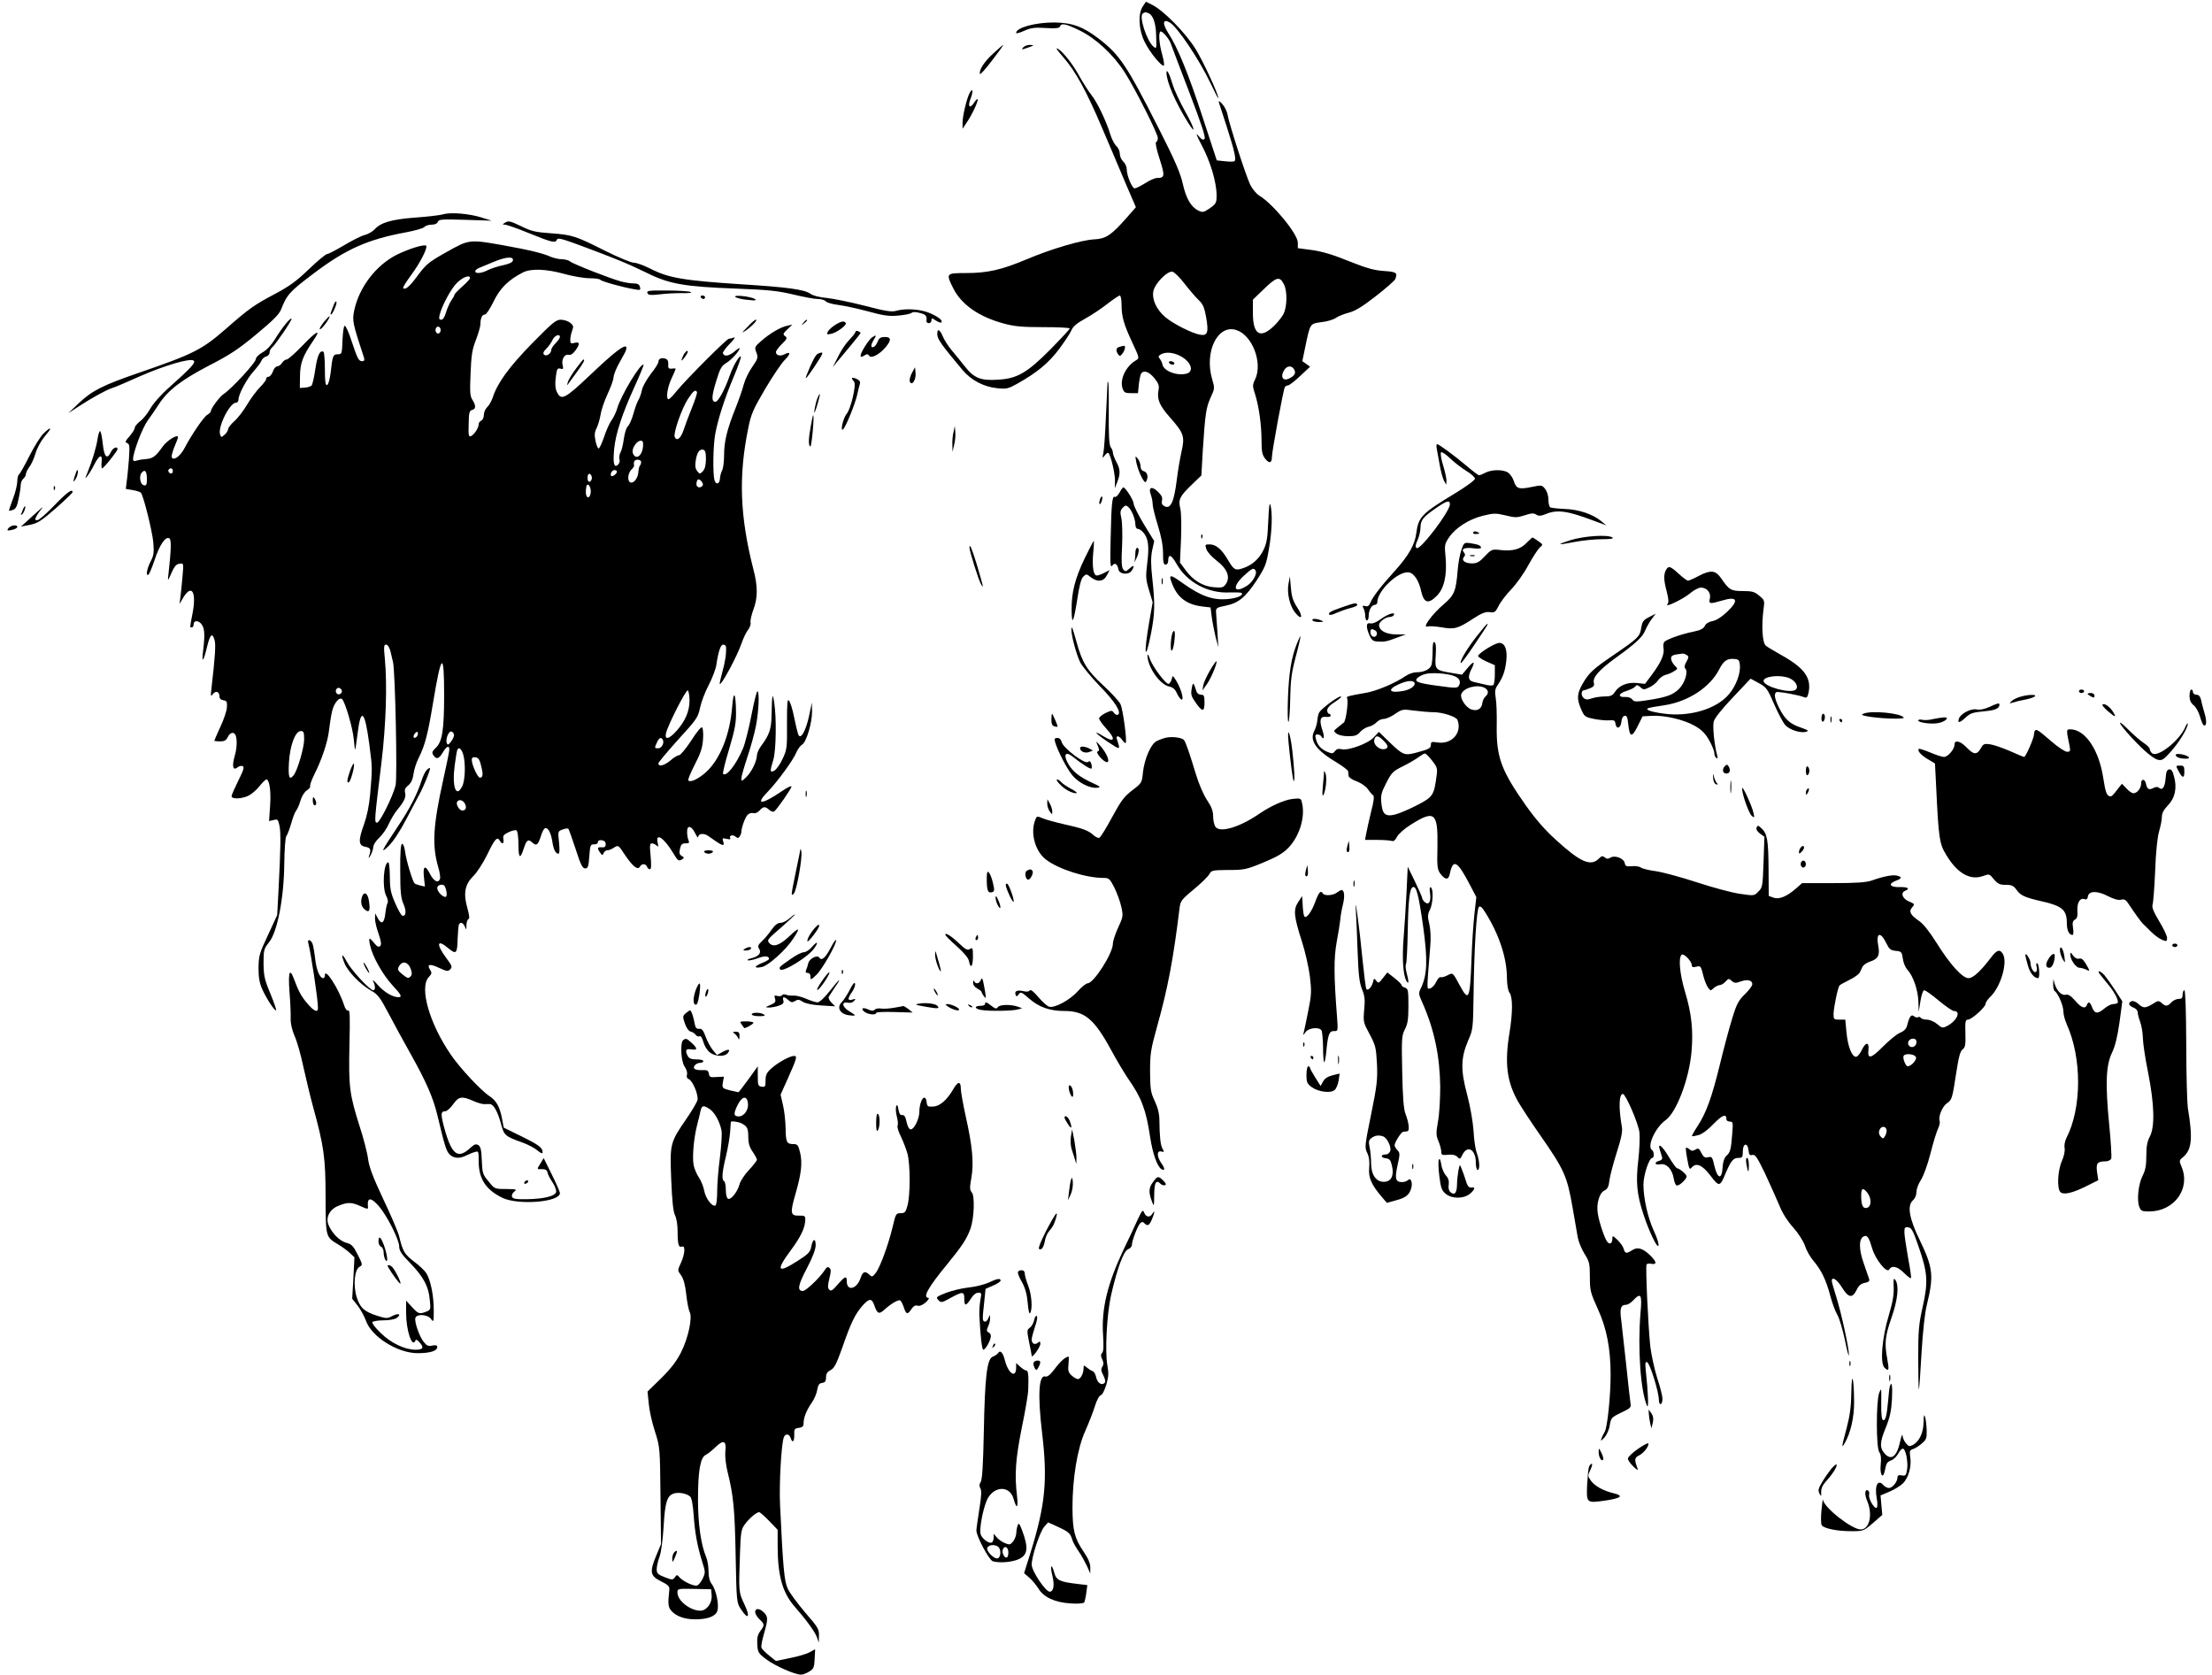 <?xml version="1.0" standalone="no"?>
<!DOCTYPE svg PUBLIC "-//W3C//DTD SVG 20010904//EN"
 "http://www.w3.org/TR/2001/REC-SVG-20010904/DTD/svg10.dtd">
<svg version="1.0" xmlns="http://www.w3.org/2000/svg"
 width="1280pt" height="969pt" viewBox="0 0 1280 969"
 preserveAspectRatio="xMidYMid meet">
<g transform="translate(0,969) scale(0.1,-0.1)"
fill="#000000" stroke="none">
<path d="M6613 9653 c-29 -43 -24 -135 10 -204 29 -61 101 -148 112 -138 3 4
-1 31 -9 60 -18 63 -23 125 -12 136 9 9 53 -42 62 -72 4 -11 51 -137 106 -279
73 -191 96 -262 88 -270 -8 -8 -18 -3 -36 19 -17 20 -10 2 20 -56 50 -93 86
-215 86 -289 0 -44 -3 -49 -39 -75 -36 -24 -42 -26 -67 -13 -42 20 -71 70 -90
156 -13 59 -45 134 -138 317 -188 371 -227 428 -349 522 -90 69 -154 92 -258
93 -109 0 -219 -30 -219 -61 0 -4 21 1 47 13 38 17 60 20 124 16 59 -4 79 -1
83 9 8 21 33 16 113 -23 93 -45 195 -139 261 -242 61 -96 192 -355 192 -381 0
-11 -5 -21 -10 -23 -6 -2 2 -42 20 -97 32 -100 31 -111 -16 -111 -11 0 -41
-13 -67 -30 -26 -16 -54 -30 -61 -30 -15 0 -46 74 -46 111 0 14 -9 34 -20 44
-11 10 -20 30 -20 45 0 15 -9 35 -20 45 -11 10 -26 39 -34 64 -23 78 -79 194
-111 232 -16 20 -51 75 -77 122 -40 71 -104 147 -124 147 -3 0 14 -23 38 -50
72 -82 134 -196 224 -407 46 -109 110 -257 140 -330 l57 -132 -57 -65 c-86
-97 -117 -118 -184 -121 -76 -4 -251 -56 -395 -117 -144 -60 -222 -78 -349
-78 -114 0 -115 -2 -72 -88 47 -94 148 -165 292 -204 63 -17 106 -21 230 -21
83 0 152 -3 152 -8 0 -4 -51 -59 -112 -121 -134 -135 -192 -169 -303 -175 -99
-7 -139 9 -192 77 -24 30 -59 74 -79 97 -19 23 -41 58 -49 78 -18 42 -33 46
-31 8 1 -26 26 -61 145 -203 50 -60 123 -98 199 -106 56 -6 65 -4 119 26 114
64 180 119 240 198 32 43 65 92 72 109 10 24 31 42 80 69 36 20 94 58 128 85
35 27 67 49 73 49 5 0 10 -23 10 -52 0 -70 13 -115 63 -222 40 -85 41 -89 22
-100 -60 -34 -97 -112 -79 -164 8 -23 15 -27 49 -27 l40 0 5 50 c3 28 9 56 13
63 15 22 45 12 76 -25 25 -31 30 -44 25 -70 -10 -53 5 -89 65 -157 82 -93 88
-111 68 -199 -9 -40 -21 -112 -27 -160 -16 -132 -36 -175 -72 -156 -14 8 -18
17 -14 33 4 17 -2 30 -24 51 -36 35 -57 25 -40 -19 5 -15 10 -39 10 -54 0 -15
14 -70 30 -122 20 -65 30 -116 30 -161 0 -52 3 -66 15 -66 9 0 15 10 15 23 0
42 18 35 49 -20 59 -105 182 -171 307 -164 35 1 65 0 69 -3 13 -14 -29 -32
-87 -36 -81 -6 -151 19 -253 92 -78 56 -86 55 -59 -11 31 -74 83 -112 169
-123 l50 -6 7 -55 c4 -30 14 -82 22 -115 l16 -60 -5 85 c-3 47 -7 98 -8 114
-2 28 1 30 54 41 75 15 116 48 181 147 49 76 56 92 71 183 18 102 21 210 8
255 -5 15 -9 -21 -12 -95 -4 -99 -9 -129 -28 -168 -25 -51 -66 -88 -119 -105
-44 -15 -52 -10 -87 49 -36 62 -69 89 -106 89 -26 0 -27 -2 -18 -28 5 -16 32
-45 59 -66 61 -46 80 -94 55 -133 -15 -23 -22 -25 -70 -21 -65 5 -122 40 -166
101 l-31 42 6 133 c3 79 2 152 -4 179 -13 54 -4 71 72 144 l50 48 8 143 c14
215 19 248 45 307 24 52 25 54 9 108 -46 159 33 319 141 283 92 -30 153 -190
108 -285 -16 -33 -16 -38 0 -87 22 -71 37 -176 37 -269 0 -62 4 -81 21 -103
23 -30 39 -26 39 9 0 31 66 391 75 405 3 5 12 10 18 10 7 0 39 24 70 54 l58
54 -22 16 -23 16 18 87 c28 133 26 130 93 139 32 3 70 15 84 25 14 10 48 23
75 30 35 9 78 35 155 95 59 46 109 90 113 99 14 37 7 42 -66 47 -58 4 -100 16
-203 57 -90 37 -155 56 -212 64 l-83 11 0 32 c0 50 -145 226 -223 272 -16 10
-39 37 -52 62 -24 49 -119 342 -131 403 -3 22 -18 51 -31 65 -15 17 -23 21
-20 10 3 -9 24 -73 46 -142 46 -143 56 -191 44 -199 -4 -3 -29 -3 -55 0 l-47
5 -81 247 c-83 254 -144 404 -201 492 -34 54 -30 81 8 60 44 -23 172 -214 239
-355 24 -50 43 -88 44 -84 1 22 -88 214 -132 285 -58 93 -182 219 -247 253
l-40 20 -18 -27z m32 -39 c26 -10 43 -55 45 -124 3 -84 3 -85 -16 -69 -38 32
-85 176 -61 191 15 9 12 9 32 2z m210 -1566 c28 -36 65 -79 82 -95 24 -23 32
-42 42 -96 16 -90 9 -111 -33 -104 -46 7 -159 64 -204 103 -50 43 -77 101 -68
149 9 44 79 117 110 113 11 -2 43 -33 71 -70z m575 -4 c20 -39 18 -131 -3
-171 -9 -18 -34 -48 -54 -68 -80 -78 -123 -52 -123 74 l0 77 58 56 c79 77 97
82 122 32z m-600 -414 c64 -33 83 -93 32 -103 -58 -12 -130 18 -136 56 -1 8
-8 22 -14 30 -11 13 -10 17 5 26 28 16 70 13 113 -9z m659 -78 c11 -21 4 -35
-27 -51 -38 -20 -56 8 -30 49 16 25 44 26 57 2z m-224 -1163 c12 -18 -16 -68
-50 -89 -75 -47 -88 -8 -19 57 49 45 59 50 69 32z"/>
<path d="M6765 7590 c3 -5 13 -10 21 -10 8 0 12 5 9 10 -3 6 -13 10 -21 10 -8
0 -12 -4 -9 -10z"/>
<path d="M5747 9380 c-51 -46 -84 -97 -76 -118 2 -5 34 31 71 80 37 48 66 88
63 88 -2 0 -28 -22 -58 -50z"/>
<path d="M5920 9415 c-11 -13 -8 -13 21 -3 44 15 48 18 17 18 -14 0 -31 -7
-38 -15z"/>
<path d="M6750 9269 c0 -52 53 -174 125 -289 50 -80 37 -30 -18 67 -30 54 -62
123 -71 153 -18 62 -36 96 -36 69z"/>
<path d="M5611 9152 c-17 -32 -41 -133 -41 -171 l0 -36 26 39 c30 44 68 126
61 132 -2 3 -12 -7 -21 -21 -25 -38 -38 -21 -19 26 16 42 12 65 -6 31z"/>
<path d="M2565 8450 c-16 -5 -90 -14 -163 -19 -140 -11 -200 -29 -236 -70 -11
-11 -36 -26 -56 -31 -20 -5 -74 -32 -120 -60 -46 -27 -90 -50 -97 -50 -8 0
-56 -40 -106 -88 -74 -71 -113 -99 -202 -146 -113 -60 -145 -82 -278 -199
-139 -121 -187 -145 -500 -253 -210 -72 -274 -104 -350 -176 l-62 -59 60 39
c80 52 164 98 195 107 14 4 85 34 158 67 145 64 296 108 313 91 12 -12 -15
-41 -139 -152 -49 -43 -95 -95 -112 -125 -16 -29 -43 -62 -60 -74 -16 -13 -30
-29 -30 -37 0 -8 -14 -30 -30 -49 -26 -29 -28 -35 -14 -40 14 -5 15 -18 10
-94 -4 -48 -9 -106 -13 -129 l-5 -42 41 -7 c23 -4 44 -11 47 -16 17 -26 65
-223 71 -285 5 -61 3 -77 -16 -113 -21 -41 -29 -86 -12 -75 5 3 21 41 36 86
29 87 63 137 85 124 12 -8 11 -62 -5 -205 -5 -39 -4 -42 6 -20 28 64 36 75 58
78 24 4 24 4 17 -75 -4 -43 -9 -96 -12 -118 l-5 -40 22 38 c49 80 77 31 53
-93 -17 -89 -16 -80 -4 -80 6 0 10 6 10 14 0 25 21 29 42 9 22 -23 25 -60 14
-153 -11 -81 1 -73 22 17 18 74 31 85 44 38 7 -27 3 -93 -18 -275 -6 -50 -5
-53 8 -36 17 22 38 14 38 -14 0 -12 8 -20 23 -22 19 -3 22 -8 20 -41 -1 -20
-18 -71 -38 -113 -19 -42 -35 -78 -35 -80 0 -2 15 -4 33 -4 26 0 36 6 45 25
13 28 37 33 46 9 9 -25 7 -75 -6 -119 -17 -59 -10 -87 17 -65 8 7 21 10 29 7
11 -5 6 -22 -25 -84 -21 -43 -39 -83 -39 -90 0 -17 52 -17 94 1 18 8 48 32 66
55 18 23 37 41 41 41 18 0 28 -67 22 -152 l-6 -89 26 6 c24 6 26 4 34 -32 9
-41 7 -131 -5 -368 l-8 -150 -53 -115 c-50 -106 -54 -121 -55 -190 0 -57 5
-87 22 -125 26 -57 73 -128 80 -121 2 3 -13 47 -34 98 -34 81 -38 103 -39 174
0 77 2 84 32 122 48 59 86 255 88 454 1 83 6 153 12 160 6 7 18 40 28 73 9 33
22 67 29 75 7 8 18 34 25 58 7 24 22 49 36 58 14 9 22 20 20 25 -3 4 7 34 23
66 44 87 79 191 86 258 4 33 11 81 17 107 11 49 43 88 59 72 18 -18 61 -166
67 -230 3 -35 7 -63 8 -62 2 2 8 43 14 92 19 156 42 136 68 -60 18 -138 18
-137 5 -289 -6 -67 -18 -125 -36 -176 -34 -94 -32 -122 9 -129 30 -6 34 -15
20 -55 -4 -13 -1 -12 9 5 8 14 15 35 16 48 0 13 15 37 35 55 19 18 44 54 55
80 12 26 33 62 48 80 41 49 53 75 46 101 -4 17 1 28 19 42 16 14 26 34 30 67
4 26 17 68 31 94 35 70 52 136 81 311 49 296 65 309 65 52 0 -205 -11 -272
-48 -307 -20 -19 -24 -28 -16 -40 18 -29 33 -26 55 11 23 39 39 46 39 18 0
-10 -16 -88 -35 -173 -59 -267 -66 -379 -29 -507 9 -29 13 -60 10 -68 -10 -26
-35 -14 -56 26 -29 58 -44 52 -37 -15 l6 -55 -27 6 c-15 4 -30 9 -33 13 -12
11 -49 135 -55 184 -4 28 -11 46 -18 44 -7 -3 -11 -53 -10 -155 0 -123 4 -158
18 -191 19 -41 16 -76 -7 -69 -6 3 -25 36 -41 74 -25 57 -30 83 -30 151 -1 46
-4 83 -9 83 -27 0 -37 -146 -12 -194 8 -15 12 -33 8 -40 -4 -6 -10 -33 -13
-60 -6 -58 -23 -69 -44 -29 l-15 28 -1 -30 c0 -17 9 -57 21 -89 15 -44 17 -62
9 -70 -9 -8 -17 -4 -34 16 -30 38 -35 35 -24 -14 14 -64 73 -168 128 -228 53
-57 59 -70 35 -70 -34 0 -83 30 -119 71 -21 24 -33 34 -27 22 14 -27 14 -53 1
-53 -20 0 -128 117 -153 165 -28 53 -36 47 -13 -10 20 -48 92 -122 150 -155
44 -25 54 -39 106 -137 31 -59 88 -164 127 -233 89 -159 129 -250 154 -353 42
-176 51 -206 70 -226 23 -24 58 -27 97 -7 15 7 37 17 50 20 21 7 22 5 22 -54
0 -101 41 -164 137 -211 92 -44 333 -25 333 27 0 8 -21 56 -47 108 l-47 95
-18 -30 c-23 -37 -23 -35 9 -34 19 0 29 -6 31 -19 2 -11 15 -37 29 -57 14 -21
23 -46 21 -56 -4 -24 -72 -41 -171 -42 -61 -1 -79 2 -84 14 -3 9 2 22 13 30
17 13 12 14 -47 15 -66 0 -67 0 -102 44 -34 40 -36 49 -39 121 -2 61 -7 80
-20 89 -14 8 -23 5 -45 -15 -74 -69 -109 -42 -152 114 -22 82 -21 97 7 97 9 1
29 19 44 40 32 46 51 49 118 19 24 -11 53 -19 65 -18 11 1 26 1 32 0 20 -2 45
-48 62 -114 18 -67 23 -72 124 -108 31 -11 71 -32 87 -46 19 -16 30 -20 30
-11 0 27 -20 42 -121 92 l-104 51 -11 57 c-13 65 -32 99 -71 125 -49 32 -168
159 -222 237 -126 182 -186 392 -130 452 18 19 19 25 8 42 -21 33 -3 37 51 12
45 -21 52 -22 65 -9 14 13 11 21 -25 69 -57 77 -51 108 12 55 48 -40 54 -34
56 51 2 42 5 81 8 85 9 16 24 10 34 -13 8 -21 9 -20 9 9 1 17 6 33 12 35 7 2
5 22 -6 62 -25 86 -15 138 33 186 22 21 56 74 80 122 44 92 59 110 74 84 13
-24 26 -19 21 8 -4 20 1 27 31 41 19 9 40 14 45 10 6 -3 11 -40 11 -81 0 -80
10 -89 30 -26 17 52 26 59 50 37 24 -22 33 -15 50 37 6 21 16 41 22 44 17 11
36 -23 44 -75 7 -47 19 -71 36 -71 6 0 7 25 3 65 -7 64 -7 65 20 75 15 6 31 8
34 4 3 -3 22 -56 42 -117 29 -91 40 -112 55 -112 16 0 20 10 24 70 5 65 7 70
28 69 12 0 22 5 22 13 0 9 8 13 23 11 14 -2 22 -10 22 -23 0 -15 -6 -19 -22
-18 -26 3 -29 -5 -10 -31 12 -17 14 -17 20 -2 4 9 13 16 22 16 9 0 26 7 39 16
24 15 25 14 61 -41 46 -68 75 -92 88 -70 10 19 33 19 41 0 3 -8 10 -15 17 -15
7 0 9 22 4 75 -6 61 -5 75 7 75 8 0 20 -6 27 -12 11 -11 12 -8 7 14 -15 64 36
31 90 -59 27 -45 31 -48 53 -34 11 7 10 10 -4 18 -13 8 -16 17 -10 42 5 25 12
31 32 31 20 0 24 3 17 18 -4 9 -8 31 -8 47 -1 42 24 39 46 -5 9 -19 17 -30 18
-24 0 21 32 25 58 7 82 -59 97 -65 87 -32 -7 19 -4 21 20 15 16 -4 24 -3 21 3
-10 16 14 24 30 10 13 -10 17 -10 25 2 5 8 9 19 9 24 0 26 22 86 36 100 9 9
24 13 33 10 11 -3 25 3 36 15 22 24 33 25 56 4 10 -9 22 -13 28 -10 15 9 101
133 101 145 0 6 -26 -6 -57 -28 -116 -79 -156 -80 -81 -3 57 59 150 186 167
230 8 18 22 37 32 43 25 13 59 128 58 193 l-1 51 -14 -67 c-14 -70 -38 -128
-54 -128 -10 0 -13 8 -35 111 -8 42 -21 84 -29 94 -10 14 -12 -8 -12 -131 1
-141 0 -152 -26 -206 -14 -31 -36 -61 -47 -67 -26 -14 -27 -5 -6 63 16 53 19
242 5 331 -9 62 -13 45 -15 -65 -1 -89 -12 -120 -61 -187 -13 -17 -24 -42 -24
-55 -1 -34 -33 -99 -64 -127 -24 -23 -26 -23 -26 -5 0 11 16 67 35 124 19 57
42 139 50 183 16 84 20 197 8 197 -5 0 -20 -63 -35 -140 -15 -77 -37 -164 -49
-192 -39 -92 -96 -165 -115 -146 -3 4 12 68 35 143 33 111 41 152 40 214 -1
112 -14 133 -22 33 -13 -164 -71 -309 -155 -383 -44 -38 -87 -58 -99 -45 -4 3
13 44 37 91 34 65 45 99 48 146 3 33 0 65 -5 70 -5 5 -30 -24 -63 -76 -30 -46
-62 -84 -70 -85 -9 0 -31 -13 -50 -30 -36 -30 -70 -39 -70 -17 0 6 52 68 114
137 107 117 115 128 127 185 7 33 29 92 50 131 20 39 40 90 44 115 12 81 25
119 40 119 8 0 15 -6 16 -12 3 -36 -4 -86 -21 -146 -10 -37 -17 -68 -15 -70 9
-9 100 160 126 235 10 30 27 65 38 79 10 13 17 32 14 42 -2 10 5 43 16 73 26
68 27 134 1 233 -79 309 -87 542 -30 819 16 81 28 108 98 227 44 74 95 150
113 167 35 35 35 52 -1 33 -25 -13 -50 -7 -50 13 0 7 16 28 35 47 30 29 32 35
18 45 -14 10 -12 15 13 39 l29 28 -30 -7 c-39 -8 -100 -44 -150 -88 -38 -33
-40 -36 -28 -67 11 -29 9 -35 -24 -83 -20 -28 -42 -74 -49 -101 -7 -28 -29
-91 -49 -141 -49 -123 -65 -191 -65 -270 0 -36 -5 -76 -12 -88 -6 -12 -11 -32
-12 -46 -1 -31 -22 -39 -31 -11 -11 36 -9 200 4 270 17 90 55 207 108 333 25
59 43 111 40 114 -9 8 -45 -55 -65 -112 -28 -80 -66 -150 -82 -150 -24 0 -23
32 5 122 22 72 31 87 58 103 30 18 77 70 77 85 0 4 -14 -5 -31 -20 -32 -26
-59 -30 -66 -9 -2 6 16 30 39 54 24 24 35 40 25 37 -10 -4 -23 -7 -29 -7 -13
0 -246 -234 -302 -302 -21 -27 -42 -48 -47 -48 -17 0 -8 66 16 118 14 30 25
56 25 58 0 2 -10 3 -22 1 -19 -2 -23 3 -21 25 1 19 -4 29 -18 33 -22 7 -39 -1
-39 -19 0 -8 -20 -40 -45 -71 -24 -32 -48 -74 -51 -94 -4 -20 -13 -45 -20 -56
-7 -11 -20 -47 -29 -80 -9 -33 -24 -65 -32 -72 -8 -6 -18 -38 -23 -71 -4 -33
-13 -70 -20 -81 -6 -12 -9 -30 -5 -40 3 -10 -1 -24 -10 -31 -22 -19 -29 9 -21
92 8 87 46 203 119 363 30 66 53 122 51 124 -15 15 -132 -179 -152 -251 -6
-21 -20 -51 -32 -68 -12 -16 -32 -60 -44 -97 -13 -38 -27 -68 -32 -68 -5 0
-13 20 -18 44 -7 34 -6 50 7 75 8 17 18 51 22 75 3 24 21 78 40 119 19 41 35
85 35 97 0 12 12 44 26 71 15 27 33 60 40 73 7 14 11 28 8 33 -10 16 -69 -29
-207 -160 -150 -142 -170 -152 -195 -99 -9 19 -11 45 -6 83 6 49 9 55 26 51
17 -5 19 -2 14 19 -9 33 11 67 34 61 12 -3 25 5 39 24 28 38 27 53 -4 45 -22
-6 -25 -3 -25 18 0 14 5 37 11 53 9 24 7 30 -11 45 -12 10 -37 18 -55 18 -28
0 -48 -17 -167 -138 -133 -136 -201 -230 -227 -313 -7 -20 -21 -45 -31 -54
-11 -10 -20 -30 -20 -45 0 -16 -7 -30 -15 -34 -8 -3 -15 -12 -15 -21 0 -21
-27 -62 -46 -69 -12 -5 -14 8 -12 71 1 64 4 77 20 81 22 5 23 25 2 58 -14 21
-16 45 -11 152 4 105 9 139 31 195 14 37 26 78 26 91 0 35 10 56 26 56 8 0 30
34 50 75 37 77 86 126 171 169 46 23 134 20 238 -9 50 -14 116 -25 147 -25 31
0 59 -4 62 -9 6 -9 131 -44 198 -55 33 -6 36 -5 31 14 -4 15 -14 20 -37 20
-17 0 -49 5 -71 11 -61 16 -278 101 -296 116 -8 7 -30 13 -48 13 -18 0 -47 7
-64 14 -43 20 -125 40 -282 68 -188 33 -191 33 -322 -41 -100 -56 -117 -70
-164 -133 -49 -67 -73 -87 -86 -75 -3 4 18 37 46 75 53 72 97 159 87 170 -10
10 -96 -16 -166 -50 -123 -60 -224 -192 -251 -328 -11 -56 -9 -68 58 -272 3
-12 0 -18 -10 -18 -21 0 -27 10 -62 115 -16 50 -34 90 -40 90 -6 0 -11 -36
-13 -82 -3 -81 -4 -83 -27 -83 -28 0 -31 -8 -42 -109 -5 -37 -13 -66 -20 -69
-10 -3 -13 20 -13 92 0 52 -4 97 -8 100 -20 12 -35 -18 -47 -98 -7 -48 -17
-92 -22 -97 -5 -5 -23 -11 -39 -12 l-29 -2 1 70 c1 74 16 115 76 203 50 72 22
60 -60 -26 -43 -45 -85 -82 -93 -82 -8 0 -20 -9 -27 -20 -7 -11 -19 -20 -28
-20 -8 0 -20 -13 -25 -30 -6 -16 -17 -30 -25 -30 -8 0 -14 -6 -14 -13 0 -7
-16 -28 -35 -47 -19 -19 -53 -64 -75 -101 -21 -36 -55 -80 -75 -97 -19 -17
-35 -38 -35 -45 0 -8 -9 -22 -20 -32 -19 -17 -20 -17 -26 0 -16 42 55 185 92
185 8 0 14 8 14 18 0 31 48 120 88 164 21 24 42 51 45 61 4 11 16 21 27 24 11
3 20 13 20 23 0 10 6 23 14 29 21 18 119 162 113 167 -7 7 -57 -55 -96 -119
-21 -34 -48 -63 -72 -76 -23 -13 -39 -30 -39 -40 0 -19 -142 -173 -186 -201
-24 -16 -74 -84 -74 -100 0 -5 -9 -14 -20 -20 -20 -10 -93 -118 -130 -189 -23
-45 -59 -76 -74 -61 -6 6 -1 28 12 61 12 28 22 55 22 59 0 21 -66 -20 -90 -56
-38 -54 -57 -68 -94 -70 -17 -1 -41 -5 -54 -9 -16 -5 -22 -3 -22 8 0 39 53
180 85 224 19 26 48 69 65 95 53 81 131 140 290 223 121 62 172 96 275 182 93
77 130 114 141 141 34 87 49 104 188 209 188 142 314 198 537 239 52 10 99 23
105 31 6 7 25 13 42 13 18 0 32 6 36 17 6 14 23 15 159 11 l152 -5 -60 19
c-71 22 -178 31 -220 18z m403 -267 c-2 -11 -21 -20 -58 -28 -30 -6 -69 -19
-87 -28 -36 -19 -73 -22 -73 -7 0 6 10 15 23 20 12 5 49 20 82 34 72 30 118
34 113 9z m-248 -102 c0 -5 -20 -27 -45 -49 -25 -22 -45 -43 -45 -47 0 -4 -8
-19 -18 -33 -10 -15 -24 -46 -31 -69 -7 -27 -18 -43 -27 -43 -13 0 -15 6 -10
28 14 55 65 150 100 185 34 34 76 49 76 28z m-170 -301 c0 -11 -7 -20 -15 -20
-8 0 -15 9 -15 20 0 11 7 20 15 20 8 0 15 -9 15 -20z m690 -40 c0 -6 -11 -22
-25 -36 -14 -14 -25 -31 -25 -38 0 -22 -29 -41 -42 -28 -7 7 -4 17 13 34 13
13 30 36 36 51 12 26 43 38 43 17z m793 -318 c3 -4 -10 -44 -28 -89 -18 -45
-41 -105 -50 -133 -16 -48 -40 -66 -51 -37 -8 22 41 163 76 217 31 48 44 58
53 42z m-312 -294 c5 -50 -24 -96 -48 -77 -17 15 -17 39 3 67 16 24 43 30 45
10z m364 -96 c-1 -36 -6 -57 -19 -70 -16 -16 -18 -16 -32 3 -11 14 -13 32 -8
60 7 47 21 67 43 63 12 -3 16 -16 16 -56z m-375 -15 c0 -8 -3 -17 -7 -21 -4
-4 -8 -21 -9 -37 -2 -39 -32 -73 -50 -58 -16 13 -8 58 13 75 7 7 13 16 12 20
-4 23 3 34 21 34 11 0 20 -6 20 -13z m-2710 -52 c0 -8 -4 -15 -9 -15 -13 0
-22 16 -14 24 11 11 23 6 23 -9z m-150 -46 c0 -33 -3 -40 -17 -37 -22 4 -30
53 -13 73 19 22 30 8 30 -36z m2720 42 c0 -12 -26 -32 -33 -25 -9 10 4 34 19
34 8 0 14 -4 14 -9z m-145 -36 c0 -10 -6 -20 -12 -22 -8 -3 -13 5 -13 22 0 17
5 25 13 23 6 -3 12 -13 12 -23z m641 -44 c-11 -18 -36 -13 -36 7 0 10 3 22 7
26 10 10 37 -20 29 -33z m-648 -43 c-5 -37 -28 -33 -28 5 0 18 3 37 7 41 10
10 25 -21 21 -46z m-1159 -915 c5 -21 12 -49 15 -63 13 -49 26 -673 15 -715
-17 -66 -91 -215 -107 -215 -17 0 -16 9 25 345 27 222 34 455 20 603 -7 70 -6
82 7 82 9 0 19 -15 25 -37z m-283 -224 c10 -17 -13 -36 -27 -22 -12 12 -4 33
11 33 5 0 12 -5 16 -11z m2014 -62 c0 -63 -25 -120 -75 -176 -44 -49 -70 -55
-61 -13 12 49 116 253 126 247 5 -3 10 -30 10 -58z m-2230 -225 c0 -48 -39
-182 -61 -208 -25 -31 -32 -13 -27 74 6 100 37 182 69 182 16 0 19 -8 19 -48z
m651 15 c-16 -16 -26 0 -10 19 9 11 15 12 17 4 2 -6 -1 -17 -7 -23z m216 12
c2 -8 -6 -25 -16 -39 -16 -21 -21 -22 -26 -9 -8 22 12 72 28 66 6 -2 13 -10
14 -18z m1208 -29 c11 -18 -6 -50 -26 -50 -22 0 -23 1 -7 35 12 26 23 32 33
15z m-1156 -81 c16 -47 14 -155 -5 -190 -35 -69 -59 -1 -43 121 6 47 13 88 16
93 9 15 21 6 32 -24z m105 -70 c13 -50 11 -69 -7 -69 -13 0 -47 75 -47 103 0
13 6 17 21 15 17 -2 25 -14 33 -49z m-94 -219 c12 -23 6 -40 -15 -40 -17 0
-38 36 -30 50 10 17 34 11 45 -10z m-117 -477 c13 -23 16 -63 5 -63 -18 0 -48
31 -48 52 0 18 34 26 43 11z m-198 -475 c9 -23 10 -37 3 -45 -14 -17 -18 -16
-52 11 -24 20 -27 26 -17 45 18 32 50 27 66 -11z"/>
<path d="M2920 8400 c-13 -8 -13 -10 2 -10 10 0 73 -22 141 -50 133 -54 152
-58 160 -36 5 11 32 4 134 -34 207 -77 282 -108 388 -160 129 -64 219 -79 515
-90 188 -7 242 -13 330 -34 58 -14 121 -26 141 -26 20 0 42 -6 48 -14 6 -7 37
-16 69 -20 31 -4 109 -20 172 -37 94 -26 126 -30 179 -25 35 3 69 10 75 15 8
7 25 7 49 0 35 -9 42 -17 38 -46 -1 -7 5 -13 14 -13 8 0 15 7 15 16 0 15 2 15
26 -1 14 -9 28 -14 31 -11 10 10 -11 29 -61 52 -55 25 -143 32 -202 15 -25 -7
-64 -1 -181 30 -83 21 -181 41 -219 45 -41 3 -79 13 -94 24 -36 25 -129 38
-400 55 -338 22 -424 37 -530 92 -36 18 -77 33 -93 33 -15 0 -87 30 -160 66
-176 89 -195 95 -317 104 -89 6 -116 12 -170 39 -71 34 -78 35 -100 21z"/>
<path d="M3746 7995 c5 -13 18 -14 73 -8 36 5 95 7 131 7 41 -1 58 2 45 7 -11
4 -73 8 -137 8 -101 1 -117 -1 -112 -14z"/>
<path d="M4055 7970 c3 -5 10 -10 16 -10 5 0 9 5 9 10 0 6 -7 10 -16 10 -8 0
-12 -4 -9 -10z"/>
<path d="M4255 7972 c6 -6 37 -14 70 -17 46 -5 56 -4 43 5 -25 15 -126 26
-113 12z"/>
<path d="M1931 7925 c-19 -49 -21 -55 -16 -55 9 0 36 62 32 73 -3 7 -10 -1
-16 -18z"/>
<path d="M1876 7829 c-14 -17 -26 -36 -26 -42 0 -12 32 23 51 56 15 27 4 20
-25 -14z"/>
<path d="M4325 7798 c-35 -36 -36 -38 -10 -21 36 25 72 63 59 63 -6 0 -28 -19
-49 -42z"/>
<path d="M4649 7823 c-13 -16 -12 -17 4 -4 9 7 17 15 17 17 0 8 -8 3 -21 -13z"/>
<path d="M4833 7810 c-17 -10 -36 -28 -42 -38 -9 -17 -7 -19 17 -14 33 6 94
51 86 63 -8 14 -26 11 -61 -11z"/>
<path d="M4950 7769 c0 -5 -16 -25 -35 -45 -19 -19 -49 -63 -65 -97 l-31 -62
28 35 c16 19 52 63 81 97 28 34 52 64 52 67 0 2 -7 6 -15 10 -8 3 -15 1 -15
-5z"/>
<path d="M5048 7739 c-19 -11 -68 -88 -68 -107 0 -9 5 -9 20 0 17 11 22 10 29
0 11 -19 59 6 95 48 35 42 34 60 -4 60 -23 0 -33 -6 -40 -24 -5 -13 -14 -27
-20 -31 -21 -13 -24 5 -6 35 19 33 19 34 -6 19z"/>
<path d="M6478 7683 c-20 -5 -23 -21 -8 -43 9 -13 12 -12 25 4 16 21 20 47 8
45 -5 -1 -16 -3 -25 -6z"/>
<path d="M3963 7648 c-6 -7 -13 -22 -17 -33 -5 -16 -2 -15 14 5 18 23 25 40
16 40 -2 0 -8 -6 -13 -12z"/>
<path d="M4732 7643 c-12 -5 -34 -47 -63 -120 -14 -37 -5 -27 45 47 55 83 56
89 18 73z"/>
<path d="M3333 7557 c-22 -29 -43 -64 -47 -77 -6 -23 -5 -23 6 -6 7 10 30 42
51 70 33 46 44 66 33 66 -2 0 -22 -24 -43 -53z"/>
<path d="M5277 7532 c-10 -19 -16 -41 -12 -50 11 -28 37 10 33 49 l-3 34 -18
-33z"/>
<path d="M4930 7502 c0 -4 5 -13 12 -20 15 -15 -18 -158 -43 -187 -20 -23 -39
-107 -20 -89 16 15 70 149 81 199 5 22 11 49 15 61 5 15 0 23 -19 32 -14 6
-26 8 -26 4z"/>
<path d="M6409 7478 c0 -2 -4 -86 -9 -188 -4 -102 -11 -201 -15 -220 -7 -33
-7 -34 8 -15 8 11 18 17 21 14 14 -14 38 -117 38 -159 l-1 -45 14 35 c19 49
18 75 -5 117 -11 21 -20 45 -20 53 0 9 -6 24 -13 33 -9 13 -12 68 -11 197 1
151 -1 195 -7 178z"/>
<path d="M4729 7383 c-11 -29 -23 -96 -14 -78 9 19 33 105 29 105 -3 0 -9 -12
-15 -27z"/>
<path d="M4692 7226 c-14 -75 -15 -113 -3 -120 7 -5 24 174 17 181 -2 2 -8
-26 -14 -61z"/>
<path d="M5518 7191 c-5 -18 -8 -52 -7 -75 l1 -41 9 40 c6 22 9 56 7 75 l-3
35 -7 -34z"/>
<path d="M252 7182 c-16 -15 -53 -74 -81 -129 -28 -56 -55 -104 -61 -108 -5
-3 -10 -22 -10 -40 0 -19 -11 -65 -25 -101 -14 -37 -24 -68 -23 -69 2 -2 12 1
24 5 16 6 24 23 32 66 7 31 12 67 12 79 0 13 7 28 15 35 8 7 15 19 15 27 0 8
9 26 19 40 11 13 27 48 36 78 8 29 31 72 50 95 19 23 35 44 35 46 0 9 -9 3
-38 -24z"/>
<path d="M565 7153 c-7 -50 -32 -132 -59 -198 -15 -36 -15 -38 -1 -20 9 11 28
41 41 68 29 56 48 62 42 12 -2 -19 -1 -35 3 -35 9 0 89 100 89 111 0 19 -27 8
-38 -16 -22 -47 -39 -30 -47 45 -4 39 -11 72 -15 75 -4 3 -11 -16 -15 -42z"/>
<path d="M8314 7093 c3 -16 10 -57 17 -93 6 -35 17 -76 24 -90 l14 -25 1 25
c0 14 -9 54 -20 90 -11 35 -16 68 -11 73 4 4 28 -12 52 -35 25 -24 67 -56 94
-73 28 -16 50 -37 50 -45 0 -8 -51 -46 -116 -85 -190 -115 -211 -136 -223
-227 -8 -69 -44 -132 -126 -223 -84 -93 -128 -151 -141 -184 -7 -17 -15 -22
-29 -18 -16 4 -18 2 -10 -13 6 -10 10 -30 10 -44 0 -14 5 -26 10 -26 6 0 10
12 10 26 0 33 17 64 35 64 8 0 15 7 15 15 0 67 122 182 182 173 30 -4 59 -48
72 -110 16 -68 41 -75 90 -26 43 43 60 119 51 224 -7 71 -6 76 21 116 39 56
115 104 196 124 61 15 74 15 129 2 56 -14 67 -14 111 0 39 13 53 14 68 4 15
-9 26 -8 54 3 66 28 125 20 281 -39 l70 -26 -30 25 c-48 40 -132 68 -211 70
-40 2 -77 6 -83 9 -6 4 -11 24 -11 45 0 23 -8 48 -19 62 -18 23 -21 23 -79 11
-73 -15 -88 -10 -102 34 -6 19 -21 41 -33 49 -27 19 -94 19 -131 0 -15 -8 -32
-15 -37 -15 -5 0 -37 24 -72 54 -71 60 -161 126 -171 126 -4 0 -5 -12 -2 -27z
m76 -321 c0 -42 -175 -271 -193 -253 -8 8 -6 21 6 46 9 20 17 53 17 74 0 42
16 61 97 116 56 38 73 42 73 17z"/>
<path d="M6574 7022 c9 -54 48 -135 57 -120 16 24 10 55 -11 61 -13 3 -20 14
-20 29 0 13 -7 33 -16 44 -15 18 -15 17 -10 -14z"/>
<path d="M432 6933 c-10 -34 -10 -36 3 -19 13 17 21 56 12 56 -2 0 -9 -17 -15
-37z"/>
<path d="M311 6864 c0 -11 3 -14 6 -6 3 7 2 16 -1 19 -3 4 -6 -2 -5 -13z"/>
<path d="M6478 6839 c-10 -17 -22 -28 -27 -24 -15 8 -20 -41 -24 -238 -4 -148
-2 -175 9 -160 14 20 30 11 36 -22 4 -27 57 -34 75 -9 21 29 15 39 -10 15 -22
-19 -25 -20 -37 -6 -10 12 -12 45 -7 135 3 65 1 138 -4 161 -8 34 -7 45 7 60
14 15 20 17 32 6 20 -16 42 -70 42 -102 0 -14 6 -25 13 -25 8 0 21 -8 31 -19
31 -34 37 -80 25 -176 -10 -83 -9 -97 10 -160 l21 -70 -20 -115 c-33 -188 -24
-241 11 -63 22 115 23 168 7 315 -9 82 -9 122 -1 163 l12 54 -60 98 c-32 53
-59 107 -59 119 0 19 -47 93 -60 94 -3 0 -13 -14 -22 -31z"/>
<path d="M314 6765 c-45 -47 -89 -85 -98 -85 -14 0 -15 4 -5 23 6 12 21 33 33
47 11 14 -10 -4 -49 -40 -38 -35 -71 -65 -73 -66 -1 -1 21 3 50 9 46 9 66 22
151 96 53 47 97 89 97 93 0 23 -33 -1 -106 -77z"/>
<path d="M6365 6800 c-4 -12 -5 -24 -2 -27 3 -2 8 5 12 17 4 12 5 24 2 27 -3
2 -8 -5 -12 -17z"/>
<path d="M133 6743 c-3 -10 -8 -22 -11 -27 -3 -5 0 -6 5 -3 11 7 25 47 17 47
-3 0 -7 -8 -11 -17z"/>
<path d="M50 6635 c-13 -16 -8 -18 28 -9 12 4 22 10 22 15 0 15 -37 10 -50 -6z"/>
<path d="M8525 6610 c-4 -6 3 -10 14 -10 25 0 27 6 6 13 -8 4 -17 2 -20 -3z"/>
<path d="M6951 6584 c0 -11 3 -14 6 -6 3 7 2 16 -1 19 -3 4 -6 -2 -5 -13z"/>
<path d="M9090 6565 c-89 -28 -81 -31 27 -10 43 8 112 15 153 15 52 0 70 3 60
10 -27 18 -161 9 -240 -15z"/>
<path d="M8835 6550 c-36 -38 -80 -50 -149 -43 -53 6 -55 5 -94 -36 -31 -33
-46 -41 -73 -41 -42 0 -64 17 -48 37 9 9 8 17 -1 28 -17 20 8 29 60 22 22 -3
40 -1 40 3 0 13 -13 19 -57 26 -40 6 -41 6 -56 -37 -9 -24 -19 -78 -22 -119
-10 -121 -19 -143 -80 -196 -66 -55 -127 -139 -96 -129 11 3 48 1 83 -5 75
-13 94 -8 185 52 48 31 70 39 94 36 27 -4 32 -1 51 36 11 23 44 66 73 96 29
30 74 93 99 140 26 47 56 93 66 102 20 16 20 17 -9 37 -16 12 -31 21 -33 21
-2 0 -17 -14 -33 -30z"/>
<path d="M6277 6460 c-57 -119 -77 -199 -76 -300 1 -96 12 -71 34 70 11 71 21
111 33 123 18 17 19 17 44 -3 39 -30 74 -26 93 11 l16 30 -30 -15 c-16 -9 -36
-16 -44 -16 -20 0 -28 50 -21 131 4 38 5 69 3 69 -2 0 -25 -45 -52 -100z"/>
<path d="M5610 6521 c0 -20 52 -185 66 -210 19 -33 15 -18 -25 117 -28 91 -41
120 -41 93z"/>
<path d="M6570 6491 c0 -16 -2 -38 -5 -48 -3 -10 1 -4 9 12 18 35 20 65 6 65
-5 0 -10 -13 -10 -29z"/>
<path d="M8508 6473 c6 -2 18 -2 25 0 6 3 1 5 -13 5 -14 0 -19 -2 -12 -5z"/>
<path d="M9640 6391 c-14 -27 -13 -57 5 -125 11 -43 12 -62 4 -72 -20 -24 92
30 131 63 21 18 49 33 63 33 34 0 60 -31 51 -64 -7 -31 0 -32 71 -11 89 27
100 1 27 -67 -29 -28 -61 -48 -83 -52 -21 -4 -38 -14 -44 -28 -8 -16 -25 -25
-70 -34 -61 -12 -141 -40 -162 -56 -7 -6 -10 -21 -7 -37 7 -35 -13 -82 -65
-152 l-42 -56 -48 5 c-55 5 -102 -14 -127 -53 -13 -20 -25 -25 -59 -25 -23 0
-56 -5 -74 -11 -24 -9 -35 -8 -47 2 -16 13 -15 43 1 45 6 0 22 6 37 12 20 8
25 16 21 31 -8 31 29 74 130 147 116 84 152 118 168 158 7 17 23 45 36 63 l24
32 -33 -17 c-41 -21 -44 -26 -52 -71 -7 -44 -20 -56 -151 -146 -124 -84 -150
-107 -186 -170 -34 -59 -36 -87 -10 -148 19 -43 22 -46 75 -57 31 -6 71 -10
89 -8 27 2 33 -1 35 -19 5 -35 30 -28 34 9 2 21 9 34 19 36 13 2 17 -8 21 -48
8 -77 21 -80 54 -13 l29 58 54 3 c74 4 185 -22 248 -58 39 -22 61 -44 83 -83
16 -28 30 -62 30 -74 0 -12 5 -25 12 -29 8 -5 9 0 4 17 -16 61 -27 167 -19
195 5 19 50 75 111 139 l102 108 48 -26 c44 -24 50 -33 89 -123 23 -53 52
-107 64 -120 26 -28 90 -48 121 -38 17 5 11 9 -31 24 -63 21 -93 48 -126 114
-26 53 -31 81 -16 91 10 5 129 -16 163 -30 13 -5 18 1 24 30 16 84 -26 141
-159 215 -39 22 -79 46 -88 53 -21 16 -27 113 -14 213 7 48 6 52 -25 77 -27
23 -41 27 -95 27 -69 0 -79 6 -127 76 -31 44 -59 47 -125 13 -30 -16 -60 -29
-65 -29 -6 0 -30 18 -54 40 -49 45 -59 48 -74 21z m120 -491 c13 -8 13 -13 -1
-39 -12 -20 -14 -32 -7 -39 18 -18 -2 -84 -36 -118 -35 -35 -73 -49 -185 -66
-65 -10 -76 -9 -86 5 -7 9 -23 15 -40 14 -44 -3 -41 20 4 34 23 7 46 18 53 26
9 11 14 11 30 -3 17 -16 21 -16 53 -1 19 9 41 27 50 41 9 13 28 27 43 31 15 3
37 13 49 21 23 14 23 14 3 34 -11 11 -20 29 -20 39 0 18 7 22 65 29 6 1 17 -3
25 -8z m308 -58 c5 -48 -23 -123 -64 -170 -73 -86 -231 -132 -378 -111 -75 10
-112 24 -86 32 8 3 49 10 90 16 139 21 266 104 319 209 25 48 45 63 86 59 26
-2 30 -6 33 -35z m286 -76 c38 -16 57 -53 35 -68 -34 -22 -184 20 -184 52 0
27 97 38 149 16z"/>
<path d="M6722 6325 c0 -16 2 -22 5 -12 2 9 2 23 0 30 -3 6 -5 -1 -5 -18z"/>
<path d="M7456 6312 c-10 -53 7 -128 38 -166 38 -49 49 -26 13 28 -25 39 -33
64 -37 115 l-6 66 -8 -43z"/>
<path d="M7768 6177 c-71 -25 -85 -33 -75 -44 4 -3 22 1 39 10 18 8 54 21 80
28 26 6 45 15 42 20 -7 12 -9 12 -86 -14z"/>
<path d="M7992 6109 c-27 -20 -50 -29 -62 -26 -25 6 -27 -18 -6 -68 12 -27 21
-35 43 -37 44 -3 55 -1 113 21 l55 20 -57 0 c-60 1 -98 23 -98 55 0 18 38 46
62 46 9 0 20 5 23 10 13 22 -33 8 -73 -21z m-33 -68 c18 -12 6 -42 -14 -35 -8
3 -15 15 -15 25 0 21 8 23 29 10z"/>
<path d="M7595 6100 c3 -5 21 -10 38 -9 27 0 29 2 12 9 -28 12 -57 12 -50 0z"/>
<path d="M8545 6008 c-57 -72 -100 -146 -92 -155 3 -2 36 42 74 99 83 124 86
128 79 128 -3 0 -30 -32 -61 -72z"/>
<path d="M6200 6044 c0 -36 30 -145 51 -187 12 -23 63 -85 113 -137 89 -91
127 -152 105 -166 -6 -3 -16 2 -23 11 -11 16 -14 15 -49 -1 -20 -10 -37 -24
-37 -31 0 -7 18 -33 40 -57 59 -64 51 -87 -17 -45 -65 40 -42 13 28 -34 75
-49 73 -49 52 16 -8 24 13 21 31 -5 9 -12 17 -20 20 -17 9 9 -16 195 -30 224
-8 17 -53 66 -100 109 -94 87 -122 132 -155 253 -23 83 -29 98 -29 67z"/>
<path d="M6787 6033 c-11 -19 -17 -102 -8 -107 5 -4 12 17 16 49 7 52 3 77 -8
58z"/>
<path d="M7506 5969 c-33 -82 -47 -166 -53 -314 -3 -82 -2 -146 3 -142 4 4 9
65 10 135 2 105 7 147 32 242 17 63 29 116 27 118 -1 2 -10 -16 -19 -39z"/>
<path d="M8290 5923 c0 -32 -3 -68 -6 -79 -7 -26 -43 -44 -87 -44 -18 0 -45
-9 -62 -21 -62 -42 -167 -87 -232 -98 -107 -19 -114 -21 -108 -31 9 -15 -6
-131 -19 -141 -6 -5 -22 -18 -36 -29 -24 -20 -25 -20 -6 -35 12 -9 40 -15 68
-15 39 0 52 5 69 25 12 13 34 27 49 30 16 3 36 15 46 26 9 10 28 19 41 19 14
0 43 13 66 29 41 28 44 28 112 19 39 -5 88 -9 110 -9 52 0 132 -26 139 -45 28
-74 -33 -143 -116 -130 -33 5 -38 4 -38 -13 0 -21 -10 -26 -88 -47 -65 -17
-75 -13 -155 65 l-58 56 -28 -30 c-32 -37 -149 -80 -188 -70 -18 4 -29 1 -38
-11 -11 -15 -16 -16 -43 -5 -38 16 -58 38 -67 74 -6 21 -4 27 8 27 9 0 19 -4
22 -10 16 -26 21 -6 8 32 -20 60 -15 84 20 80 15 -2 27 1 27 7 0 6 -4 11 -10
11 -5 0 -10 9 -10 20 0 13 16 31 47 50 26 17 40 30 31 30 -17 0 -110 -69 -124
-92 -5 -7 -9 -27 -11 -45 -1 -17 -9 -46 -18 -63 -29 -56 11 -112 133 -184 34
-21 63 -43 63 -49 1 -7 2 -19 3 -27 0 -8 21 -22 46 -31 25 -9 54 -29 65 -45
11 -16 25 -32 31 -36 7 -5 4 -35 -12 -95 -12 -48 -24 -105 -28 -125 l-7 -38
70 0 c38 0 76 -3 85 -6 10 -4 20 4 30 24 9 17 44 48 81 71 137 86 156 70 153
-127 -3 -119 -1 -133 18 -159 28 -36 47 -36 54 3 19 88 44 73 120 -74 l33 -63
-11 -97 c-6 -53 -14 -171 -17 -262 -9 -237 -15 -250 -70 -148 -39 72 -37 71
-70 54 -15 -8 -33 -13 -39 -10 -6 2 -18 -11 -26 -29 -8 -17 -24 -34 -34 -36
-21 -3 -21 -26 0 240 5 51 2 99 -5 132 -11 44 -10 56 3 82 18 34 22 120 6 130
-7 4 -9 -7 -5 -32 7 -48 -6 -73 -29 -54 -9 8 -16 18 -16 23 0 6 -19 49 -42 97
l-42 86 -7 -150 c-4 -82 -12 -202 -17 -265 -9 -117 -3 -213 17 -247 14 -24 14
-1 0 50 -5 20 -7 42 -3 49 4 6 8 90 10 187 3 181 11 252 30 258 20 7 33 -45
59 -226 27 -195 24 -280 -11 -355 -17 -34 -16 -37 9 -93 67 -152 99 -306 101
-483 0 -69 -5 -159 -13 -200 -12 -67 -11 -80 3 -114 9 -21 16 -48 16 -60 0
-19 5 -21 38 -18 26 3 44 -1 55 -12 14 -15 17 -14 29 11 29 60 78 32 78 -44 0
-24 5 -43 10 -43 15 0 12 54 -4 97 -8 21 -17 79 -19 128 -4 54 -18 138 -37
210 -39 145 -37 214 6 315 28 63 28 71 31 265 3 261 17 493 31 507 7 7 18 -1
35 -29 81 -127 127 -266 127 -382 1 -42 6 -73 15 -85 19 -26 19 -114 0 -231
-29 -175 -16 -281 47 -395 17 -30 74 -118 128 -195 143 -205 158 -239 191
-428 12 -67 25 -143 29 -168 5 -25 22 -67 39 -94 28 -45 31 -56 31 -133 0 -79
3 -91 45 -184 52 -112 75 -231 75 -384 0 -123 -19 -304 -34 -329 -7 -11 -16
-29 -19 -40 -6 -16 -2 -14 17 7 14 16 28 47 31 71 7 42 10 46 66 73 54 25 59
31 54 54 -2 14 -14 115 -25 225 -12 110 -25 227 -29 260 -9 63 -2 85 28 85 10
0 28 11 41 25 45 48 53 36 43 -72 -17 -204 0 -452 38 -538 10 -21 6 83 -7 199
-5 47 -4 58 7 54 16 -5 67 -168 68 -216 1 -39 21 -34 21 5 0 14 -13 68 -30
118 -16 51 -34 133 -40 181 -12 106 -29 465 -22 477 2 5 15 7 28 4 34 -6 30
13 -8 50 -43 41 -73 49 -103 29 -33 -21 -42 -20 -49 7 -3 12 -19 36 -36 52
-28 27 -30 27 -30 7 0 -26 -14 -36 -29 -18 -15 18 -47 112 -55 163 -10 56 9
121 38 134 18 9 25 22 29 58 3 25 22 98 42 161 27 84 35 124 30 150 -19 109
-17 190 6 190 16 0 90 -171 96 -223 3 -27 0 -100 -7 -162 -15 -126 -8 -198 31
-315 32 -97 81 -199 86 -177 3 10 -9 47 -26 83 -35 75 -61 189 -61 269 0 56
33 155 51 155 12 0 11 37 -1 45 -32 20 18 131 79 174 62 45 135 236 149 394
11 122 1 221 -37 347 -32 106 -40 203 -19 216 13 8 58 -39 58 -62 0 -10 7 -13
25 -8 27 7 27 6 44 -61 6 -22 17 -49 25 -60 14 -19 15 -19 33 -2 11 9 26 17
35 17 8 0 23 9 33 20 17 19 20 19 36 4 15 -13 23 -14 52 -3 39 14 67 7 67 -16
0 -9 -19 -35 -43 -58 -37 -36 -48 -56 -74 -142 -17 -55 -49 -175 -71 -266 -46
-188 -79 -280 -130 -357 -19 -29 -33 -54 -31 -56 2 -2 19 1 38 6 21 6 55 31
87 65 50 51 74 61 74 27 0 -8 9 -14 20 -14 18 0 19 -5 14 -67 -7 -94 -11 -110
-33 -130 -13 -12 -21 -35 -23 -68 -4 -72 -29 -68 -47 7 -12 53 -15 57 -36 52
-19 -5 -27 0 -40 25 -13 27 -18 29 -34 19 -15 -9 -23 -9 -35 2 -9 7 -18 11
-20 9 -2 -2 1 -33 8 -68 10 -56 13 -61 25 -47 26 31 62 15 109 -47 50 -66 55
-65 87 13 31 73 45 90 74 90 23 0 26 4 26 37 0 49 28 54 33 7 3 -26 7 -31 22
-27 17 4 28 -13 74 -108 29 -63 66 -145 82 -183 17 -44 47 -91 80 -128 31 -35
59 -79 69 -107 8 -27 31 -66 49 -87 45 -53 72 -108 97 -201 11 -43 30 -94 42
-113 11 -19 30 -84 43 -145 12 -60 22 -99 23 -85 1 37 -44 243 -73 335 -14 44
-26 86 -26 93 0 28 30 9 59 -38 37 -60 60 -64 84 -15 12 26 25 37 48 42 22 4
29 10 25 22 -3 9 -17 50 -32 93 -29 82 -28 143 3 155 19 7 28 -8 47 -72 19
-64 85 -145 98 -121 15 26 48 18 85 -19 20 -20 38 -33 41 -31 3 3 -5 57 -17
120 -11 63 -21 128 -21 146 0 27 3 31 23 28 18 -2 28 -20 59 -111 53 -152 56
-205 24 -348 -23 -102 -26 -139 -26 -299 0 -101 2 -181 4 -179 2 2 9 96 15
209 8 128 19 233 31 280 41 168 36 214 -41 374 -61 124 -74 200 -40 230 13 12
21 31 21 50 0 17 12 48 26 69 14 22 38 86 55 153 16 64 36 128 44 144 8 16 12
36 9 44 -9 24 16 85 42 102 29 20 31 26 54 176 14 92 23 126 37 136 15 11 18
26 16 93 -2 68 0 79 15 79 22 1 102 73 102 92 0 8 12 25 26 39 60 56 102 196
75 247 -17 31 -35 27 -67 -15 -62 -82 -106 -123 -133 -123 -35 0 -107 79 -186
206 -39 62 -76 109 -100 125 -51 35 -61 55 -40 79 16 18 15 20 -19 34 -38 16
-50 51 -21 62 30 12 14 22 -31 21 -57 -2 -71 18 -25 36 37 13 39 23 9 30 -24
7 -80 -4 -147 -28 -33 -11 -87 -15 -223 -15 l-180 0 -35 -31 c-54 -47 -98 -65
-131 -53 l-27 10 -1 149 c-1 171 -7 211 -40 241 -20 19 -23 20 -29 6 -4 -11 3
-23 19 -35 l26 -19 -5 -146 c-5 -139 -6 -148 -30 -171 -24 -25 -25 -25 -106
-13 -45 6 -156 36 -248 66 -91 30 -199 59 -239 65 -40 5 -79 15 -87 21 -7 6
-31 10 -52 8 -32 -3 -38 0 -41 17 -4 28 -57 48 -82 33 -14 -9 -22 -9 -34 1
-12 10 -18 9 -35 -8 -46 -46 -107 -19 -244 106 -68 61 -121 123 -178 203 -143
203 -171 280 -168 463 1 61 -1 133 -6 159 -6 38 -4 52 12 75 30 44 42 79 49
136 8 67 -7 107 -40 107 -24 0 -117 -57 -123 -75 -1 -5 20 -20 47 -32 l50 -22
0 -55 c0 -30 -4 -58 -10 -61 -5 -3 -27 -2 -47 4 -21 5 -50 12 -65 15 -33 7
-36 31 -12 77 23 45 11 46 -25 2 l-31 -37 -65 11 c-90 15 -93 19 -87 102 3 45
1 71 -7 75 -8 5 -11 -10 -11 -51z m130 -147 c27 -12 35 -33 21 -55 -8 -13 -23
-13 -108 -1 -125 16 -150 25 -133 45 7 8 27 19 44 24 37 12 141 4 176 -13z
m-236 -35 c11 -17 -20 -41 -64 -49 -80 -15 -96 7 -27 38 45 21 82 25 91 11z
m407 -31 c23 -13 25 -33 5 -50 -8 -6 -16 -23 -18 -37 -4 -35 -30 -50 -64 -38
-33 12 -67 65 -58 89 14 37 93 58 135 36z m-586 -305 c28 -27 31 -41 13 -48
-34 -12 -77 26 -64 58 8 21 23 19 51 -10z m282 -116 c29 -37 32 -46 26 -88
-15 -113 -21 -122 -109 -168 -44 -23 -102 -48 -127 -55 -60 -16 -78 -1 -84 69
-4 40 1 59 29 113 30 59 39 68 94 95 34 17 74 40 90 52 16 12 34 23 39 23 6 0
25 -19 42 -41z m2628 -1056 c17 -35 25 -42 55 -45 33 -3 35 -6 41 -45 3 -24
15 -53 28 -66 32 -35 61 -119 62 -185 l2 -57 10 63 c6 37 15 62 22 62 7 0 45
-27 84 -60 40 -33 79 -60 87 -60 44 0 18 -57 -39 -87 -26 -13 -30 -12 -58 12
-17 14 -43 25 -59 25 -16 0 -32 5 -35 10 -4 6 -11 8 -16 4 -5 -3 -16 -1 -24 6
-15 13 -27 -3 -39 -53 -5 -20 -17 -33 -41 -43 -19 -7 -63 -44 -99 -80 -69 -70
-91 -75 -84 -18 5 47 -17 45 -39 -3 -10 -21 -25 -38 -33 -38 -24 0 -47 59 -55
140 l-7 75 -34 0 c-32 0 -34 2 -34 33 1 38 25 155 35 165 3 4 29 18 57 32 29
14 55 33 60 43 4 9 12 25 16 34 5 9 23 22 41 28 49 16 60 37 50 91 -15 77 12
87 46 17z m175 -573 c0 -24 -26 -38 -42 -22 -16 16 -2 42 22 42 13 0 20 -7 20
-20z m-3 -87 c6 -16 -28 -53 -48 -53 -12 0 -31 49 -23 61 9 16 64 10 71 -8z
m-171 -417 c3 -8 0 -24 -6 -36 -11 -20 -14 -21 -27 -7 -9 9 -13 23 -8 36 7 24
33 28 41 7z m-114 -363 c32 -38 28 -93 -6 -93 -18 0 -26 22 -26 71 0 43 9 49
32 22z"/>
<path d="M6640 5899 c-1 -66 71 -171 127 -182 20 -4 33 -15 43 -38 8 -18 20
-34 27 -37 16 -5 -2 62 -30 108 -21 33 -21 34 -27 10 -3 -13 -11 -25 -17 -27
-15 -5 -92 97 -109 144 -7 21 -13 31 -14 22z"/>
<path d="M7002 5811 c-18 -31 -36 -69 -39 -86 l-5 -30 27 38 c25 36 61 124 54
131 -2 2 -19 -22 -37 -53z"/>
<path d="M6896 5706 c-6 -34 -3 -45 21 -79 40 -58 53 -58 53 -3 0 40 -3 46
-20 46 -11 0 -23 8 -26 18 -18 56 -21 58 -28 18z"/>
<path d="M12030 5690 c0 -5 7 -10 15 -10 8 0 15 5 15 10 0 6 -7 10 -15 10 -8
0 -15 -4 -15 -10z"/>
<path d="M12670 5664 c0 -26 7 -41 24 -55 13 -10 29 -39 36 -64 7 -25 17 -48
21 -51 18 -10 20 24 5 72 -8 27 -17 61 -20 77 -5 18 -13 27 -26 27 -11 0 -20
7 -20 15 0 8 -4 15 -10 15 -5 0 -10 -16 -10 -36z"/>
<path d="M12080 5675 c0 -2 9 -9 20 -15 16 -9 20 -8 20 5 0 8 -9 15 -20 15
-11 0 -20 -2 -20 -5z"/>
<path d="M11690 5658 c-19 -5 -42 -17 -50 -25 -13 -14 -13 -15 5 -9 11 4 42
12 70 17 58 11 84 29 40 28 -17 0 -46 -5 -65 -11z"/>
<path d="M11511 5599 c-29 -13 -55 -18 -73 -14 -31 7 -91 -23 -102 -52 -11
-29 4 -27 37 4 28 26 42 31 107 37 67 6 89 16 90 39 0 11 -11 8 -59 -14z"/>
<path d="M12166 5612 c-2 -4 13 -22 35 -40 42 -36 48 -35 23 4 -19 28 -50 48
-58 36z"/>
<path d="M10785 5561 c-16 -6 -14 -9 15 -15 69 -14 224 -20 216 -8 -15 25
-183 42 -231 23z"/>
<path d="M6084 5526 c0 -25 5 -36 18 -39 10 -3 18 -3 18 -1 0 8 -29 74 -32 74
-2 0 -4 -15 -4 -34z"/>
<path d="M10540 5534 c0 -14 4 -23 10 -19 6 3 10 15 10 26 0 10 -4 19 -10 19
-5 0 -10 -12 -10 -26z"/>
<path d="M10592 5525 c0 -16 2 -22 5 -12 2 9 2 23 0 30 -3 6 -5 -1 -5 -18z"/>
<path d="M11185 5529 c-22 -6 -50 -7 -62 -4 -13 3 -23 1 -23 -4 0 -12 76 -23
116 -15 42 8 69 35 33 33 -13 -1 -42 -5 -64 -10z"/>
<path d="M10645 5520 c3 -5 8 -10 11 -10 2 0 4 5 4 10 0 6 -5 10 -11 10 -5 0
-7 -4 -4 -10z"/>
<path d="M12308 5452 c75 -86 147 -150 178 -158 24 -6 33 -1 76 47 48 54 98
136 98 161 -1 7 -8 -3 -16 -22 -33 -76 -159 -175 -190 -149 -8 6 -14 17 -14
24 0 8 -15 22 -32 34 -18 11 -55 43 -83 70 -67 69 -79 64 -17 -7z"/>
<path d="M11776 5463 c-3 -3 -6 -14 -6 -23 0 -20 -48 -130 -57 -130 -3 0 -40
15 -82 34 -42 18 -93 36 -114 39 -35 5 -40 3 -55 -23 -22 -39 -41 -38 -82 5
-37 38 -70 46 -70 16 0 -26 -38 -71 -61 -71 -11 0 -47 12 -80 26 -34 14 -63
23 -65 21 -11 -10 10 -35 50 -59 l43 -26 7 -138 c14 -297 19 -326 57 -389 64
-108 139 -151 214 -124 36 13 37 13 63 -19 23 -27 34 -32 69 -32 34 0 45 -5
62 -29 23 -33 49 -44 144 -66 121 -27 147 -50 147 -127 0 -42 13 -68 33 -68 5
0 7 17 3 39 -5 32 -2 42 11 50 13 7 16 20 14 53 -2 47 16 75 43 65 10 -4 16 2
18 16 5 33 55 34 117 1 34 -17 59 -24 75 -20 19 5 28 0 45 -27 33 -50 70 -101
81 -112 6 -5 27 -27 48 -47 20 -20 49 -41 65 -47 24 -10 27 -8 27 12 0 12 -21
56 -46 97 -32 53 -43 81 -38 95 4 11 11 99 15 195 4 111 13 195 23 230 9 30
16 68 16 84 0 21 11 41 35 66 41 42 54 101 35 168 -8 32 -16 42 -28 40 -12 -2
-18 -15 -20 -48 -4 -53 -18 -76 -38 -59 -9 7 -19 7 -34 -1 -24 -13 -36 -6 -42
24 -5 30 -28 32 -28 3 0 -28 -23 -57 -45 -57 -8 0 -26 12 -40 28 l-26 27 -20
-25 c-36 -47 -41 -51 -52 -47 -17 5 -24 26 -36 104 -25 165 -105 283 -192 283
-22 0 -23 -3 -3 -97 5 -29 4 -33 -15 -33 -11 0 -51 26 -88 58 -79 68 -88 74
-97 65z"/>
<path d="M7456 5398 c10 -107 25 -223 30 -227 8 -8 4 73 -8 177 -12 103 -31
147 -22 50z"/>
<path d="M6745 5421 c-16 -4 -40 -13 -53 -20 -33 -17 -69 -102 -78 -178 -6
-63 -7 -64 -62 -106 -47 -36 -65 -60 -117 -156 -34 -63 -67 -117 -74 -119 -7
-2 -22 5 -34 16 -29 27 -63 39 -171 63 -48 11 -104 26 -122 34 -34 14 -35 14
-44 -11 -29 -75 0 -180 63 -228 73 -56 231 -106 333 -106 31 0 36 -4 63 -57
15 -32 34 -82 40 -112 11 -51 10 -57 -19 -119 -16 -35 -30 -77 -30 -92 0 -56
-111 -230 -147 -230 -8 0 -33 -20 -55 -44 -45 -52 -136 -101 -167 -91 -12 3
-40 29 -63 56 -26 31 -44 45 -49 38 -4 -7 -18 -9 -38 -4 -36 8 -52 0 -44 -21
5 -12 7 -12 18 3 11 15 17 13 59 -24 58 -51 120 -73 207 -73 115 0 171 -47
266 -221 34 -63 80 -140 102 -172 76 -108 103 -179 126 -334 15 -98 41 -173
66 -188 21 -13 21 4 0 33 -28 40 -28 76 -1 69 18 -4 18 -3 7 16 -12 22 -17 70
-18 164 0 35 -8 71 -26 110 -25 52 -27 70 -28 173 0 105 4 128 42 265 61 219
92 381 129 683 5 39 12 48 82 106 43 35 83 75 90 88 12 22 18 23 110 24 91 0
103 2 202 43 82 34 114 53 147 87 65 69 98 182 76 263 -5 22 -10 23 -54 18
-49 -6 -125 -40 -194 -87 -112 -77 -225 -110 -251 -75 -8 11 -14 38 -14 61 0
31 -9 55 -35 94 -21 31 -48 94 -66 154 -34 112 -55 175 -67 193 -10 15 -70 23
-107 14z"/>
<path d="M6105 5398 c15 -53 68 -155 100 -194 37 -45 105 -78 146 -72 20 3 16
7 -26 26 -77 35 -119 68 -144 113 -30 53 -15 74 26 41 55 -44 104 -75 109 -69
3 3 3 15 -1 27 -5 16 -10 18 -19 11 -18 -15 -143 80 -152 114 -4 16 -13 25
-26 25 -15 0 -18 -5 -13 -22z"/>
<path d="M6352 5376 c10 -24 10 -30 0 -34 -16 -5 34 -62 54 -62 19 0 -1 50
-36 91 -30 34 -30 34 -18 5z"/>
<path d="M6250 5361 c0 -19 28 -31 51 -23 l23 9 -21 12 c-26 13 -53 15 -53 2z"/>
<path d="M12590 5322 c0 -13 24 -22 58 -22 17 0 23 3 16 10 -14 14 -74 24 -74
12z"/>
<path d="M2027 5233 c-19 -53 -22 -77 -8 -69 11 7 34 91 29 106 -2 6 -11 -10
-21 -37z"/>
<path d="M9982 5258 c-19 -19 -14 -44 8 -44 21 0 26 21 12 43 -6 10 -11 10
-20 1z"/>
<path d="M10450 5230 c0 -18 4 -29 10 -25 6 3 10 15 10 25 0 10 -4 22 -10 25
-6 4 -10 -7 -10 -25z"/>
<path d="M12605 5231 c23 -45 35 -47 35 -7 0 32 -3 36 -25 36 -25 0 -25 -1
-10 -29z"/>
<path d="M2468 5233 c-9 -10 -21 -36 -28 -58 -25 -79 -68 -163 -137 -266 -96
-144 -106 -164 -54 -114 26 25 65 84 102 155 33 63 67 126 74 140 25 44 68
150 63 155 -3 3 -12 -3 -20 -12z"/>
<path d="M7661 5210 c-1 -14 -4 -50 -7 -80 -3 -36 -2 -50 4 -40 14 23 22 102
12 125 -8 18 -9 18 -9 -5z"/>
<path d="M9913 5191 c1 -21 8 -36 17 -39 12 -4 13 -2 3 9 -6 8 -13 25 -16 39
-4 17 -5 15 -4 -9z"/>
<path d="M10013 5135 c0 -33 2 -45 4 -27 2 18 2 45 0 60 -2 15 -4 0 -4 -33z"/>
<path d="M6131 5154 c28 -31 71 -54 96 -54 10 1 -2 11 -28 25 -25 13 -51 31
-58 39 -8 9 -18 16 -24 16 -6 0 0 -12 14 -26z"/>
<path d="M10081 5129 c-2 -31 39 -146 56 -160 15 -13 16 -11 10 16 -8 40 -65
164 -66 144z"/>
<path d="M10457 5123 c-4 -3 -7 -13 -7 -22 1 -13 3 -13 11 2 11 19 8 33 -4 20z"/>
<path d="M4662 5095 c0 -16 2 -22 5 -12 2 9 2 23 0 30 -3 6 -5 -1 -5 -18z"/>
<path d="M1810 5058 c0 -16 5 -28 10 -28 13 0 13 20 0 40 -8 12 -10 9 -10 -12z"/>
<path d="M6060 5039 c0 -14 7 -34 15 -45 14 -19 14 -19 14 1 0 11 -6 31 -14
45 l-14 25 -1 -26z"/>
<path d="M7797 4796 c-4 -15 -6 -31 -2 -34 10 -10 16 6 13 35 l-3 28 -8 -29z"/>
<path d="M10422 4788 c-6 -6 -12 -19 -12 -27 0 -13 2 -13 16 1 9 9 15 21 13
27 -3 9 -8 8 -17 -1z"/>
<path d="M4631 4775 c0 -6 -12 -64 -26 -130 -29 -141 -29 -144 -11 -125 16 17
50 207 43 243 -2 12 -5 17 -6 12z"/>
<path d="M4075 4760 c3 -5 15 -10 25 -10 10 0 22 5 25 10 4 6 -7 10 -25 10
-18 0 -29 -4 -25 -10z"/>
<path d="M10420 4690 c0 -11 7 -20 15 -20 8 0 15 9 15 20 0 11 -7 20 -15 20
-8 0 -15 -9 -15 -20z"/>
<path d="M7557 4656 c-4 -15 -6 -31 -2 -34 10 -10 16 6 13 35 l-3 28 -8 -29z"/>
<path d="M5941 4651 c-14 -9 -7 -51 9 -51 13 0 32 39 25 50 -8 12 -16 12 -34
1z"/>
<path d="M5710 4603 c0 -65 7 -82 29 -76 16 4 17 10 7 53 -6 27 -17 55 -24 62
-9 9 -12 2 -12 -39z"/>
<path d="M7832 4575 c0 -16 2 -22 5 -12 2 9 2 23 0 30 -3 6 -5 -1 -5 -18z"/>
<path d="M5820 4568 c1 -19 39 -102 45 -96 7 6 -25 97 -36 104 -5 3 -9 -1 -9
-8z"/>
<path d="M7736 4525 c-23 -17 -72 -20 -81 -5 -12 20 -23 9 -44 -48 -23 -64
-57 -105 -65 -81 -3 8 -7 37 -8 64 l-3 50 -23 -35 c-29 -44 -25 -82 22 -229
19 -58 39 -149 46 -202 10 -86 9 -107 -10 -200 -11 -57 -23 -113 -26 -124 -5
-18 -4 -18 11 3 18 25 78 31 92 10 4 -7 8 -50 9 -95 0 -46 3 -86 6 -89 4 -3 9
25 13 63 9 97 17 118 45 117 22 -1 23 0 17 80 -19 243 -19 341 -2 436 10 52
19 111 21 130 1 19 8 58 15 86 12 49 8 84 -8 84 -4 0 -17 -7 -27 -15z"/>
<path d="M2096 4504 c-11 -30 -6 -60 14 -76 26 -23 34 -8 25 48 -6 44 -27 59
-39 28z"/>
<path d="M5761 4495 c0 -11 6 -31 14 -45 18 -32 19 -5 0 35 -10 23 -13 25 -14
10z"/>
<path d="M7846 4420 c2 -36 7 -141 10 -235 5 -137 10 -179 25 -218 16 -39 19
-61 13 -120 -6 -70 -5 -74 32 -142 34 -65 37 -77 42 -172 4 -89 0 -125 -34
-292 -37 -181 -38 -191 -22 -223 11 -23 14 -50 11 -85 -6 -56 13 -99 74 -170
l28 -33 55 15 c56 15 76 32 87 72 8 32 -4 60 -19 45 -7 -7 -22 -12 -34 -12
-39 0 -44 19 -27 97 15 66 14 73 -1 88 -9 9 -16 22 -16 28 0 17 38 77 50 78 5
1 16 2 23 3 15 1 11 46 -10 101 -11 29 -16 96 -19 245 -4 191 -3 208 16 245
16 31 20 58 20 136 0 89 -2 98 -20 104 -11 3 -20 10 -20 15 0 5 -18 23 -41 41
l-41 32 -26 -33 c-23 -30 -26 -31 -38 -15 -12 16 -14 15 -19 -8 -8 -30 -30
-53 -39 -39 -3 6 -13 84 -22 173 -17 180 -47 398 -38 279z m159 -1306 c22 -9
47 -61 40 -84 -4 -11 -15 -20 -25 -20 -31 0 -33 -18 -3 -22 23 -2 30 -10 37
-41 14 -55 -1 -91 -39 -95 -49 -5 -80 36 -81 106 0 32 -4 74 -9 95 -6 31 -5
40 11 52 21 16 43 18 69 9z"/>
<path d="M4567 4375 c-15 -14 -39 -25 -51 -25 -16 0 -32 -13 -50 -38 -14 -21
-39 -51 -56 -67 -24 -23 -27 -31 -17 -45 15 -24 -3 -45 -46 -55 -17 -4 -26 -9
-20 -12 7 -2 33 3 57 12 42 16 66 14 66 -4 0 -4 -19 -15 -42 -24 -47 -19 -46
-33 2 -22 37 8 137 98 179 162 45 68 38 72 -23 14 -57 -53 -93 -64 -116 -36
-11 13 -6 21 30 53 71 61 125 112 120 111 -3 0 -18 -11 -33 -24z"/>
<path d="M4713 4318 c-25 -28 -46 -68 -40 -75 6 -5 67 75 67 89 0 12 -5 10
-27 -14z"/>
<path d="M5470 4282 c0 -5 29 -35 66 -67 42 -38 67 -67 71 -86 9 -48 23 -33
23 26 0 50 -2 54 -17 44 -15 -9 -25 -4 -61 30 -46 44 -82 67 -82 53z"/>
<path d="M5646 4265 c-3 -8 -1 -15 4 -15 6 0 10 7 10 15 0 8 -2 15 -4 15 -2 0
-6 -7 -10 -15z"/>
<path d="M4806 4204 c-30 -57 -52 -76 -65 -55 -11 18 -58 -6 -64 -33 -2 -11
-8 -29 -12 -38 -5 -13 -3 -18 9 -18 10 0 16 -8 16 -22 0 -20 3 -19 35 12 35
34 119 183 113 200 -2 6 -16 -15 -32 -46z"/>
<path d="M1784 4233 c15 -56 56 -325 56 -375 0 -30 -23 -20 -62 26 -35 41 -51
71 -78 144 -24 64 -33 36 -25 -75 5 -60 8 -129 7 -155 -1 -30 7 -65 22 -101
14 -30 37 -110 51 -178 15 -68 40 -172 56 -231 63 -229 73 -296 73 -524 1
-236 0 -231 75 -276 20 -12 49 -33 64 -47 l28 -26 -6 -120 -7 -120 31 -39 c17
-22 39 -62 49 -89 32 -92 183 -187 299 -187 71 0 113 13 113 35 0 11 -7 13
-29 9 -22 -5 -32 -1 -49 21 -26 32 -56 120 -48 140 9 24 72 19 90 -7 15 -21
16 -18 16 52 0 84 -19 177 -44 214 -9 14 -40 44 -70 66 -55 42 -65 58 -86 145
-7 28 -49 126 -93 218 -59 126 -81 184 -87 230 -4 34 -26 120 -49 190 -59 185
-64 230 -59 468 4 164 3 206 -7 202 -8 -3 -18 10 -25 34 -31 94 -110 216 -110
170 0 -10 -4 -17 -10 -17 -19 0 -39 47 -46 110 -4 36 -11 75 -15 88 -10 26
-33 30 -25 5z m409 -1523 c47 -55 117 -194 117 -232 0 -25 13 -45 64 -97 77
-80 107 -136 113 -213 6 -55 5 -58 -21 -68 -40 -15 -45 -13 -82 27 l-34 37 0
-70 c0 -103 35 -207 54 -161 3 8 11 5 25 -12 26 -29 19 -41 -24 -41 -62 0
-142 38 -201 96 -31 29 -53 58 -49 64 3 5 32 10 64 10 34 0 65 6 77 14 29 22
10 30 -26 11 -29 -15 -35 -15 -86 1 -76 24 -100 46 -120 108 -21 68 -13 161
17 176 18 10 18 13 -11 70 -26 51 -35 61 -67 69 -39 11 -85 58 -103 106 -16
42 9 89 59 108 53 22 76 21 129 -3 40 -18 43 -18 41 -2 -5 55 17 56 64 2z"/>
<path d="M2190 2506 c0 -13 7 -26 15 -30 8 -3 15 -18 15 -33 0 -15 5 -35 10
-43 17 -26 12 27 -7 81 -19 53 -33 63 -33 25z"/>
<path d="M2246 2358 c25 -43 67 -99 71 -95 6 7 -37 90 -51 99 -17 12 -28 9
-20 -4z"/>
<path d="M4698 4210 c-14 -17 -36 -30 -47 -30 -12 0 -45 -17 -73 -37 -70 -49
-71 -50 -64 -62 13 -20 162 71 197 121 28 39 19 45 -13 8z"/>
<path d="M12570 4220 c0 -5 7 -10 15 -10 8 0 15 5 15 10 0 6 -7 10 -15 10 -8
0 -15 -4 -15 -10z"/>
<path d="M4310 4200 c-12 -8 -11 -10 7 -10 12 0 25 5 28 10 8 13 -15 13 -35 0z"/>
<path d="M11920 4190 c1 -14 8 -36 16 -50 15 -25 15 -25 10 14 -6 46 -26 74
-26 36z"/>
<path d="M5411 4167 c-1 -26 23 -97 33 -97 2 0 -2 19 -9 43 -7 23 -15 51 -18
62 -3 15 -5 13 -6 -8z"/>
<path d="M11980 4166 c0 -29 33 -76 53 -76 10 0 27 -5 38 -10 24 -13 24 -9 -1
33 -15 25 -26 34 -39 30 -12 -3 -25 4 -35 18 -14 20 -16 21 -16 5z"/>
<path d="M11720 4164 c0 -6 7 -34 15 -62 13 -44 36 -72 59 -72 11 0 6 79 -4
85 -7 4 -9 -2 -5 -18 4 -14 2 -28 -4 -31 -12 -8 -31 24 -31 51 0 20 -29 66
-30 47z"/>
<path d="M11856 4145 c-21 -32 -20 -55 3 -55 16 0 31 33 31 71 0 17 -18 9 -34
-16z"/>
<path d="M2115 4090 c9 -16 18 -30 21 -30 2 0 -2 14 -11 30 -9 17 -18 30 -21
30 -2 0 2 -13 11 -30z"/>
<path d="M4871 4064 c0 -11 3 -14 6 -6 3 7 2 16 -1 19 -3 4 -6 -2 -5 -13z"/>
<path d="M4756 4013 c-22 -31 -33 -54 -25 -51 15 5 75 95 68 102 -2 3 -22 -20
-43 -51z"/>
<path d="M12151 4053 c8 -10 30 -38 51 -63 38 -47 61 -94 51 -104 -4 -3 -15
-6 -26 -6 -10 0 -32 -11 -49 -25 -39 -33 -57 -32 -71 5 -13 33 -22 38 -31 15
-9 -25 -33 -17 -68 25 -25 28 -40 38 -54 34 -23 -6 -51 21 -64 62 l-8 29 -1
-32 c-1 -17 4 -35 9 -38 19 -12 50 -84 50 -117 0 -18 9 -51 19 -74 89 -196 88
-486 -2 -660 -8 -16 -13 -42 -10 -57 3 -16 -3 -47 -16 -76 -25 -58 -29 -162
-7 -180 19 -16 70 -4 150 36 l68 34 -7 46 c-7 51 1 63 48 63 16 0 30 7 34 16
3 9 -2 98 -12 198 -23 236 -19 342 17 416 18 38 31 92 43 176 l16 120 -42 65
c-23 35 -51 74 -62 87 -24 26 -46 30 -26 5z"/>
<path d="M5675 4018 c-8 -21 -31 -24 -38 -5 -3 6 -6 3 -6 -9 -1 -12 9 -26 24
-34 14 -7 25 -16 25 -20 0 -3 6 -15 14 -25 12 -17 13 -13 5 35 -13 72 -15 78
-24 58z"/>
<path d="M4801 3955 c-30 -38 -59 -65 -70 -65 -10 0 -39 9 -64 20 -25 11 -58
20 -74 19 -15 -1 -35 1 -44 5 -10 4 -20 3 -23 -2 -3 -6 -16 -8 -27 -5 -18 5
-20 3 -14 -16 5 -18 1 -24 -27 -36 -32 -14 -32 -14 -7 -15 14 0 40 5 56 11 24
8 30 15 26 30 -7 24 4 24 29 2 16 -14 23 -15 39 -5 16 10 24 9 45 -5 17 -10
54 -18 106 -21 l81 -5 -22 22 c-12 12 -19 27 -15 34 4 7 20 31 36 55 43 62 27
51 -31 -23z"/>
<path d="M4917 3962 c-15 -29 -36 -61 -47 -72 -29 -29 -10 -66 38 -74 48 -7
50 -3 7 22 -42 25 -48 57 -10 50 15 -3 30 1 37 10 11 13 10 14 -10 8 -28 -9
-29 6 -1 45 11 16 19 37 17 47 -3 11 -13 0 -31 -36z"/>
<path d="M4032 3976 c-20 -45 -25 -93 -9 -99 11 -4 16 10 24 59 9 66 4 81 -15
40z"/>
<path d="M4085 3950 c-4 -12 -5 -24 -2 -27 3 -2 8 5 12 17 4 12 5 24 2 27 -3
2 -8 -5 -12 -17z"/>
<path d="M5410 3950 c6 -11 13 -20 16 -20 2 0 0 9 -6 20 -6 11 -13 20 -16 20
-2 0 0 -9 6 -20z"/>
<path d="M12630 3935 c0 -20 -5 -25 -23 -25 -13 0 -32 -9 -42 -20 -22 -24 -33
-25 -56 -4 -17 15 -21 15 -52 -5 -43 -26 -55 -26 -83 0 -13 12 -30 19 -38 16
-24 -9 -19 -26 9 -37 14 -5 25 -17 25 -27 0 -10 7 -36 15 -58 8 -22 14 -62 15
-90 0 -27 13 -117 30 -200 37 -186 40 -316 10 -372 -15 -28 -20 -57 -20 -111
0 -54 -5 -83 -21 -114 -25 -49 -35 -142 -20 -180 9 -25 15 -28 58 -28 145 1
240 132 187 258 -15 36 -14 38 9 57 50 42 57 108 27 285 -4 30 -9 196 -9 368
-1 201 -5 312 -11 312 -5 0 -10 -11 -10 -25z"/>
<path d="M5315 3882 c-25 -4 -18 -7 40 -17 72 -13 86 -12 68 6 -12 12 -69 19
-108 11z"/>
<path d="M5700 3880 c0 -5 -11 -10 -24 -10 -40 0 -39 -17 2 -24 49 -8 180 -6
212 3 l25 7 -25 9 c-41 14 -104 13 -115 -2 -9 -12 -15 -11 -37 6 -29 23 -38
26 -38 11z"/>
<path d="M5485 3866 c27 -18 65 -29 65 -18 0 11 -45 32 -68 32 -14 0 -13 -2 3
-14z"/>
<path d="M5607 3869 c7 -7 15 -10 18 -7 3 3 -2 9 -12 12 -14 6 -15 5 -6 -5z"/>
<path d="M5175 3859 c-27 -5 -62 -7 -76 -5 -14 3 -31 0 -37 -6 -9 -9 -18 -8
-38 1 -33 15 -46 5 -20 -15 22 -15 66 -19 66 -5 0 5 48 7 106 5 l105 -3 -24
20 c-14 10 -27 18 -29 18 -1 -1 -25 -5 -53 -10z"/>
<path d="M3972 3830 c-22 -18 -23 -21 -9 -62 9 -26 22 -44 33 -47 10 -2 24
-10 30 -19 6 -8 16 -12 22 -8 7 4 15 -8 22 -33 6 -22 22 -49 37 -60 30 -25 85
-27 103 -6 20 24 6 27 -29 8 l-32 -18 -25 30 c-13 17 -32 51 -41 77 -13 36
-22 47 -37 45 -16 -2 -22 6 -27 33 -3 19 -10 45 -15 57 -9 21 -9 21 -32 3z"/>
<path d="M4350 3820 c0 -5 19 -10 43 -10 31 0 38 3 27 10 -20 13 -70 13 -70 0z"/>
<path d="M4291 3763 c7 -10 14 -19 15 -21 3 -6 54 22 54 30 0 4 -19 8 -41 8
-38 0 -40 -1 -28 -17z"/>
<path d="M4252 3708 c9 -7 18 -20 21 -28 3 -8 6 -3 6 13 1 21 -3 27 -21 27
-19 0 -20 -2 -6 -12z"/>
<path d="M3954 3672 c-19 -13 -14 -124 8 -154 11 -16 17 -36 13 -47 -3 -12 0
-21 10 -25 23 -8 58 -93 51 -121 -3 -13 -31 -61 -62 -106 -97 -141 -98 -145
-90 -353 5 -127 12 -188 22 -208 9 -17 15 -56 15 -91 0 -77 6 -98 25 -90 21 8
18 -43 -6 -95 -20 -43 -20 -43 1 -71 14 -20 24 -54 30 -111 5 -45 14 -91 20
-102 17 -31 -8 -149 -49 -231 -26 -52 -58 -94 -115 -151 l-80 -78 7 -69 c3
-38 19 -111 36 -162 29 -92 29 -93 32 -372 l3 -280 -28 -67 c-39 -94 -35 -117
28 -148 42 -21 50 -29 48 -50 -9 -82 -7 -99 12 -121 29 -32 77 -49 138 -49 71
0 116 17 127 46 13 32 -5 122 -30 156 -14 18 -20 43 -20 76 0 27 -6 65 -14 83
-30 71 -47 193 -47 331 0 165 13 243 44 259 12 6 39 27 59 47 46 44 63 35 55
-30 -2 -25 3 -75 14 -118 33 -134 41 -211 46 -485 5 -266 6 -270 31 -307 42
-64 55 -46 20 28 -34 72 -34 70 -26 295 4 120 7 140 27 167 24 34 68 72 84 72
5 0 31 -23 58 -51 l49 -51 0 -92 c0 -173 28 -272 98 -352 66 -75 117 -145 129
-177 l11 -32 1 41 c1 37 -6 49 -81 135 -44 52 -90 114 -100 137 -20 44 -27
121 -44 482 -6 124 7 355 22 394 9 22 31 20 39 -4 10 -33 22 -23 21 18 -1 33
2 37 27 40 21 3 27 9 27 27 0 32 16 73 47 118 15 21 29 55 32 75 5 28 11 38
29 40 17 3 22 10 22 32 0 21 7 32 26 42 22 11 34 35 69 133 48 139 73 191 116
240 39 44 54 44 69 0 16 -47 27 -52 58 -23 39 35 81 60 92 53 4 -3 14 -21 20
-40 14 -42 22 -43 44 -10 12 18 23 24 36 20 11 -4 28 3 47 19 15 14 22 26 16
26 -36 1 -3 60 110 197 87 107 111 144 133 204 21 60 26 189 7 210 -12 14 -12
28 -2 84 15 86 6 182 -32 352 -16 73 -29 146 -29 162 0 46 -17 46 -44 -2 -38
-64 -78 -99 -118 -100 -29 -2 -33 1 -36 26 -7 57 -42 10 -42 -56 0 -40 -30
-102 -50 -102 -9 0 -18 15 -24 43 -6 30 -13 41 -25 40 -11 -2 -18 7 -22 32 -4
26 -8 31 -13 19 -4 -10 -2 -35 3 -57 6 -22 9 -47 5 -55 -3 -8 5 -37 19 -63 13
-27 30 -71 38 -99 17 -61 17 -243 0 -302 -10 -37 -15 -43 -40 -43 -26 0 -28
-4 -45 -77 -25 -104 -73 -236 -98 -268 -19 -24 -22 -25 -37 -11 -26 24 -38 19
-51 -19 -22 -65 -80 -79 -80 -19 0 34 -10 30 -52 -18 -29 -34 -39 -41 -49 -31
-10 10 -10 23 0 64 10 40 11 53 1 62 -9 9 -16 6 -28 -13 -28 -43 -108 -120
-126 -120 -34 0 -29 33 23 131 34 65 51 111 51 134 0 44 -17 37 -26 -10 -5
-29 -17 -42 -77 -80 -118 -76 -130 -60 -42 59 61 82 85 134 85 182 0 18 -6 21
-37 20 -49 -1 -52 14 -20 125 34 117 41 180 27 239 -11 45 -15 50 -40 50 -38
0 -43 11 -44 94 -1 39 -7 98 -15 131 l-14 61 40 89 c54 121 58 135 38 135 -24
0 -90 -36 -130 -71 -29 -26 -35 -38 -35 -71 0 -35 -2 -39 -22 -36 -21 3 -23 8
-23 61 0 31 0 57 0 57 0 0 -25 -34 -54 -75 -30 -41 -56 -75 -58 -75 -2 0 -25
5 -50 11 -44 12 -45 13 -40 46 l6 33 -42 -2 c-37 -3 -42 0 -45 19 -3 18 -9 22
-36 21 -44 -2 -61 9 -45 28 6 8 20 14 30 14 11 0 19 5 19 10 0 6 -18 10 -40
10 -29 0 -42 5 -50 19 -17 33 -12 44 20 39 37 -6 38 4 3 37 -30 27 -33 28 -49
17z m374 -365 c5 -38 -22 -77 -53 -77 -31 0 -32 17 -4 71 24 47 52 50 57 6z
m-222 -34 c29 -19 59 -73 69 -124 4 -19 -1 -90 -9 -156 -9 -67 -16 -155 -16
-197 0 -41 -4 -78 -10 -81 -18 -11 -57 41 -65 85 -4 23 -18 58 -31 77 -13 19
-26 51 -30 70 -9 46 0 153 19 229 8 32 18 71 21 87 7 31 17 33 52 10z m187
-84 c31 -17 37 -28 37 -80 0 -33 7 -57 25 -83 14 -20 25 -41 25 -47 0 -5 -21
-32 -46 -59 -25 -26 -50 -64 -55 -84 -12 -44 -51 -92 -67 -82 -7 4 -12 27 -12
51 0 24 -4 47 -10 50 -15 9 -12 51 11 145 11 47 22 110 24 140 2 30 4 56 4 58
2 7 45 1 64 -9z m-299 -2159 c8 -6 16 -49 20 -107 7 -104 22 -183 51 -275 17
-53 17 -58 2 -91 -9 -19 -24 -38 -33 -41 -17 -7 -83 24 -103 48 -12 15 -15 15
-26 -1 -12 -16 -15 -16 -59 1 -39 15 -46 22 -46 46 0 15 7 47 16 71 10 26 19
98 24 174 8 143 20 180 59 193 27 9 74 1 95 -18z m124 -571 c4 -45 -29 -89
-65 -89 -59 0 -133 58 -133 105 0 22 2 23 98 21 l97 -2 3 -35z"/>
<path d="M3902 708 c-7 -7 -12 -23 -12 -37 1 -24 2 -24 16 8 16 37 14 47 -4
29z"/>
<path d="M7541 3644 c0 -11 3 -14 6 -6 3 7 2 16 -1 19 -3 4 -6 -2 -5 -13z"/>
<path d="M7743 3555 c0 -22 2 -30 4 -17 2 12 2 30 0 40 -3 9 -5 -1 -4 -23z"/>
<path d="M7585 3570 c3 -5 8 -10 11 -10 2 0 4 5 4 10 0 6 -5 10 -11 10 -5 0
-7 -4 -4 -10z"/>
<path d="M7560 3471 c0 -44 4 -52 31 -72 38 -27 107 -36 131 -17 10 7 20 32
24 55 l6 41 -41 -10 c-28 -7 -46 -19 -55 -36 l-14 -26 -31 49 c-17 27 -31 53
-31 57 0 4 -4 8 -10 8 -5 0 -10 -22 -10 -49z"/>
<path d="M6186 3383 c9 -37 24 -53 24 -26 0 28 -10 53 -21 53 -5 0 -6 -12 -3
-27z"/>
<path d="M5070 3193 c0 -41 3 -54 10 -43 13 20 13 87 0 95 -6 4 -10 -16 -10
-52z"/>
<path d="M6160 3223 c0 -5 9 -21 20 -38 21 -32 26 -23 10 19 -9 24 -30 37 -30
19z"/>
<path d="M6197 3115 c-3 -22 -2 -53 3 -70 5 -16 14 -43 19 -60 l9 -30 1 35 c0
19 -6 64 -12 100 l-13 65 -7 -40z"/>
<path d="M9604 3039 c4 -13 10 -32 13 -42 4 -13 -1 -20 -16 -24 -31 -8 -26
-26 6 -20 36 7 69 -28 78 -81 4 -26 12 -42 20 -42 15 0 55 38 55 53 0 11 -41
46 -55 47 -5 0 -26 29 -46 62 -38 65 -68 91 -55 47z"/>
<path d="M8326 2979 c-4 -9 -3 -51 3 -95 8 -66 14 -83 36 -101 35 -30 102 -31
139 -2 25 19 35 40 19 38 -23 -4 -31 5 -42 43 -7 23 -18 53 -24 67 -10 26 -10
25 -18 -14 -4 -22 -8 -59 -8 -82 -1 -46 -14 -61 -37 -42 -10 8 -14 23 -11 43
3 22 -1 38 -16 54 -11 12 -24 41 -27 65 -5 28 -9 37 -14 26z"/>
<path d="M10106 2953 c9 -52 14 -54 14 -5 0 23 -5 42 -10 42 -7 0 -8 -14 -4
-37z"/>
<path d="M8172 2940 c0 -14 2 -19 5 -12 2 6 2 18 0 25 -3 6 -5 1 -5 -13z"/>
<path d="M6198 2865 c-4 -11 -9 -42 -12 -70 l-6 -50 16 34 c8 18 14 50 12 70
-2 28 -5 31 -10 16z"/>
<path d="M6672 2850 c-25 -33 -26 -59 -7 -110 13 -35 13 -34 14 38 1 72 11 88
38 61 6 -6 17 -9 24 -7 9 3 6 11 -9 26 -29 29 -34 28 -60 -8z"/>
<path d="M3035 2850 c-3 -5 -2 -10 4 -10 5 0 13 5 16 10 3 6 2 10 -4 10 -5 0
-13 -4 -16 -10z"/>
<path d="M6582 2630 c-16 -36 -52 -112 -80 -170 -94 -199 -129 -343 -119 -495
4 -63 3 -95 -5 -103 -9 -9 -9 -18 0 -37 9 -19 9 -30 1 -43 -9 -14 -8 -26 6
-51 11 -23 13 -37 7 -43 -17 -17 -42 0 -49 33 -3 17 -13 33 -22 36 -9 3 -24
13 -33 21 -16 14 -18 13 -18 -7 0 -29 -17 -61 -33 -61 -7 0 -24 10 -36 21 -19
18 -22 29 -18 65 2 24 3 44 0 44 -16 0 -46 -26 -79 -70 -26 -35 -43 -48 -55
-45 -38 12 -45 -107 -19 -325 33 -275 19 -417 -66 -692 l-38 -121 30 -26 c17
-14 40 -43 53 -63 30 -50 94 -80 186 -86 44 -3 75 0 79 6 3 6 9 31 12 55 l6
45 -58 7 c-103 12 -122 21 -134 67 -16 57 -25 39 -10 -21 13 -54 7 -91 -16
-91 -24 0 -104 120 -104 156 0 48 47 190 73 220 l22 25 57 -26 c61 -28 72 -37
83 -75 4 -14 21 -44 37 -67 16 -23 37 -62 48 -85 l19 -43 0 34 c1 23 -11 52
-39 93 -53 79 -63 122 -64 253 0 171 28 343 74 445 21 47 46 112 56 144 10 33
25 61 34 63 9 2 22 29 32 61 13 46 14 67 6 112 -15 78 -3 297 21 404 36 158
73 257 98 267 13 5 23 16 23 26 0 24 33 110 48 125 9 9 15 9 24 0 19 -19 28
-14 44 23 16 39 18 58 3 33 -14 -25 -38 -22 -48 5 -8 20 -12 15 -39 -43z"/>
<path d="M6086 2628 c-43 -75 -80 -157 -74 -164 13 -12 27 7 34 44 3 20 14 46
24 57 23 27 30 40 40 75 12 41 5 38 -24 -12z"/>
<path d="M5890 2326 c0 -7 11 -34 26 -59 17 -32 27 -68 31 -117 4 -44 9 -66
14 -58 15 24 9 106 -11 158 -11 28 -20 60 -20 70 0 13 -7 20 -20 20 -11 0 -20
-6 -20 -14z"/>
<path d="M10958 2243 c2 -43 -5 -86 -28 -163 -40 -134 -52 -277 -25 -304 25
-24 28 -15 16 50 -17 91 -13 132 24 238 37 105 45 188 23 219 -11 15 -12 8
-10 -40z"/>
<path d="M5720 2268 c-25 -11 -76 -24 -115 -28 -38 -4 -97 -18 -131 -31 -57
-23 -60 -25 -44 -42 16 -16 19 -16 71 13 70 38 79 38 79 -5 0 -44 9 -44 38 0
13 22 30 35 43 35 19 0 20 -3 12 -42 -4 -24 -7 -63 -6 -88 6 -118 15 -200 23
-200 10 0 35 39 42 68 4 14 1 25 -10 31 -14 8 -14 13 -4 36 7 14 12 36 11 48
0 22 0 22 -10 -1 -5 -13 -15 -22 -21 -19 -14 4 -14 10 -2 120 l7 69 43 19 c24
10 44 23 44 29 0 15 -20 12 -70 -12z"/>
<path d="M5984 2050 c-4 -17 -15 -36 -25 -43 -17 -12 -17 -17 -4 -83 8 -38 15
-73 15 -79 1 -18 50 50 50 69 0 15 -3 16 -15 6 -17 -14 -35 -5 -35 19 0 10 9
43 19 74 12 34 16 59 10 62 -5 4 -12 -8 -15 -25z"/>
<path d="M5746 1903 c-6 -14 -5 -15 5 -6 7 7 10 15 7 18 -3 3 -9 -2 -12 -12z"/>
<path d="M5775 1860 c-4 -6 -17 -15 -30 -20 -34 -13 -46 -117 -52 -435 -4
-192 -9 -276 -18 -290 -9 -14 -9 -25 -2 -37 8 -12 6 -46 -6 -121 -9 -58 -17
-113 -17 -123 0 -34 74 -172 95 -178 38 -11 105 -6 145 10 58 24 64 65 23 173
-14 36 -18 40 -24 25 -4 -11 -8 -31 -8 -45 -1 -15 -9 -37 -19 -49 -16 -19 -20
-20 -47 -9 -17 7 -38 22 -47 33 l-18 21 0 -22 c0 -12 -5 -25 -10 -28 -16 -10
-59 22 -66 49 -7 31 13 140 36 194 37 84 132 90 155 10 18 -64 28 -56 20 17
-15 124 -8 214 28 395 20 96 37 195 37 220 3 83 0 110 -12 110 -6 0 -22 10
-35 22 l-23 21 0 -26 c0 -64 -44 -37 -64 38 -12 49 -28 66 -41 45z m5 -1124
c14 -18 10 -58 -6 -63 -20 -7 -68 42 -61 60 8 21 50 22 67 3z m55 -29 c0 -15
-4 -28 -9 -29 -14 -5 -30 28 -23 46 10 26 32 14 32 -17z"/>
<path d="M5980 1800 c0 -8 4 -21 9 -29 7 -11 11 -10 20 7 16 30 14 41 -9 39
-11 -1 -20 -8 -20 -17z"/>
<path d="M10702 1800 c0 -14 2 -19 5 -12 2 6 2 18 0 25 -3 6 -5 1 -5 -13z"/>
<path d="M10713 1635 c-1 -82 -8 -135 -27 -208 -30 -111 -31 -122 -11 -87 34
58 55 152 54 239 -1 140 -14 186 -16 56z"/>
<path d="M10932 1715 c0 -16 2 -22 5 -12 2 9 2 23 0 30 -3 6 -5 -1 -5 -18z"/>
<path d="M10936 1668 c-3 -7 -7 -44 -10 -83 -8 -87 -15 -117 -30 -112 -7 3
-11 36 -10 98 1 88 1 92 -12 59 -18 -51 -18 -319 1 -343 9 -13 12 -35 8 -71
-6 -58 12 -88 23 -39 10 49 13 53 38 63 14 5 32 23 41 40 9 17 21 30 28 27 16
-5 30 -83 22 -124 -5 -31 -9 -34 -31 -30 -17 3 -24 0 -24 -12 0 -25 -29 -61
-49 -61 -10 0 -24 7 -31 15 -33 40 -54 0 -40 -75 5 -25 5 -49 0 -54 -12 -12
-51 55 -44 76 2 9 0 19 -6 23 -19 12 -22 -22 -5 -61 33 -79 13 -164 -38 -164
-51 0 -214 128 -218 172 -1 7 -5 -21 -9 -62 -4 -41 -3 -80 2 -86 14 -19 91
-34 169 -34 71 0 72 0 127 47 l54 47 -5 56 -5 57 52 22 c29 12 64 34 79 49 32
34 49 98 41 150 -5 35 -3 41 15 47 12 3 35 18 51 32 27 22 30 31 29 76 -1 29
-5 63 -9 77 -6 19 -8 13 -9 -30 -1 -61 -25 -111 -62 -131 -20 -10 -25 -9 -41
11 -10 12 -18 32 -19 44 -1 11 -7 -5 -14 -36 -18 -86 -51 -111 -88 -70 -31 34
-30 66 4 148 25 62 33 98 37 167 4 77 -1 110 -12 75z"/>
<path d="M9541 1510 c1 -14 4 -38 8 -55 l7 -30 8 32 c5 23 3 39 -8 55 l-16 22
1 -24z"/>
<path d="M9478 1306 c-32 -22 -58 -47 -58 -56 0 -9 14 -29 32 -46 24 -23 29
-25 23 -9 -18 48 -17 61 9 73 26 12 60 55 54 70 -1 4 -29 -10 -60 -32z"/>
<path d="M9251 1290 c-1 -29 15 -58 25 -47 4 4 0 22 -9 40 -15 30 -16 31 -16
7z"/>
<path d="M9195 1203 c-4 -10 -8 -58 -11 -106 -4 -105 -4 -105 104 -90 93 14
110 28 51 42 -62 15 -109 41 -133 73 -19 27 -19 29 -3 63 9 19 13 35 8 35 -5
0 -12 -8 -16 -17z"/>
<path d="M10596 1190 c-14 -18 -38 -52 -52 -76 -22 -37 -25 -49 -15 -67 6 -12
10 -15 10 -7 -3 37 3 52 35 87 36 41 60 82 53 89 -2 3 -16 -9 -31 -26z"/>
<path d="M4370 362 c0 -10 11 -29 25 -42 30 -28 31 -33 4 -69 -15 -21 -19 -39
-17 -76 3 -46 6 -52 53 -87 51 -38 164 -88 200 -88 11 0 33 8 48 18 25 15 29
24 31 73 l3 56 -31 -17 c-17 -10 -68 -25 -114 -34 l-82 -17 -40 32 c-21 17
-41 37 -44 45 -3 7 4 43 15 81 24 85 24 98 -1 123 -25 25 -50 26 -50 2z"/>
</g>
</svg>
